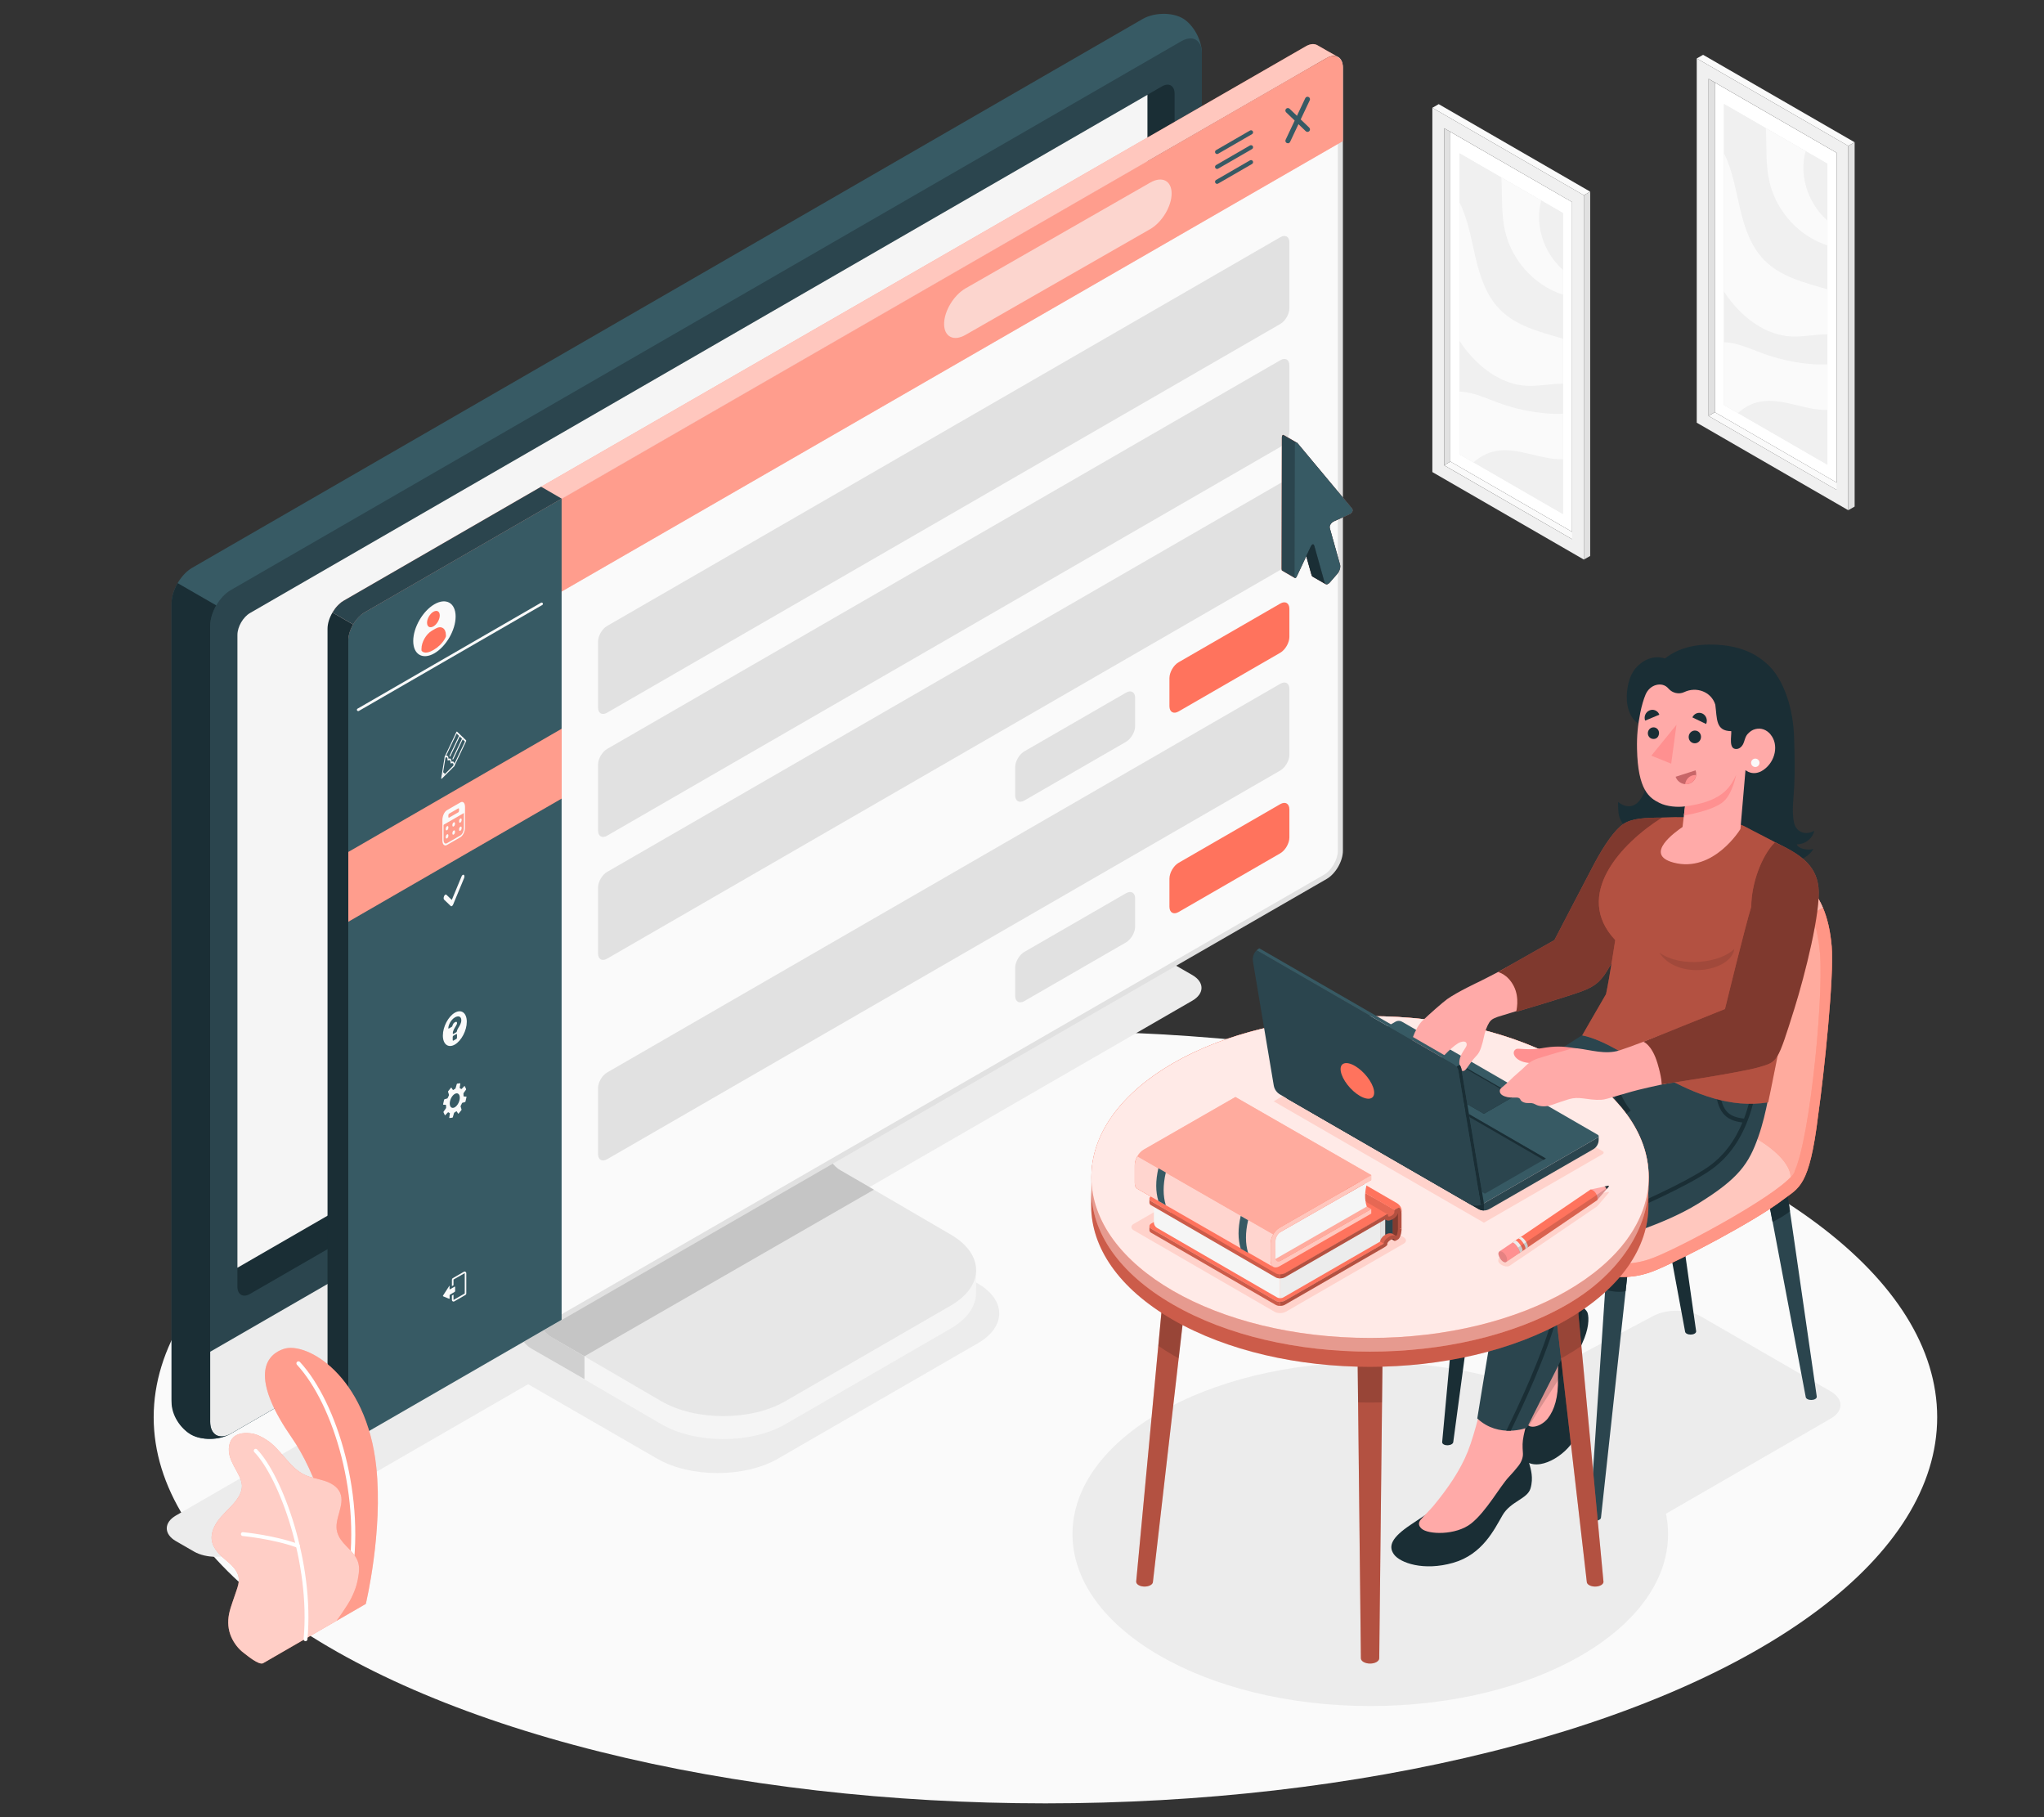 <?xml version="1.0" encoding="UTF-8"?>
<svg id="Layer_2" data-name="Layer 2" xmlns="http://www.w3.org/2000/svg" viewBox="0 0 540 480">
  <rect x="0" y="0" width="540" height="480" fill="#333333" stroke="none"/>
  <defs>
    <style>
      .cls-1, .cls-2, .cls-3, .cls-4, .cls-5, .cls-6, .cls-7, .cls-8, .cls-9, .cls-10, .cls-11, .cls-12, .cls-13, .cls-14, .cls-15, .cls-16, .cls-17, .cls-18, .cls-19, .cls-20, .cls-21, .cls-22, .cls-23, .cls-24, .cls-25, .cls-26, .cls-27, .cls-28, .cls-29 {
        stroke-width: 0px;
      }

      .cls-1, .cls-2, .cls-11, .cls-20, .cls-21, .cls-24, .cls-25 {
        fill: #fff;
      }

      .cls-1, .cls-4 {
        opacity: .4;
      }

      .cls-2 {
        opacity: .85;
      }

      .cls-3, .cls-28 {
        fill: #ff735d;
      }

      .cls-30, .cls-21 {
        opacity: .6;
      }

      .cls-5 {
        fill: #375a64;
      }

      .cls-6 {
        fill: #e1e1e1;
      }

      .cls-7 {
        fill: #ececec;
      }

      .cls-9 {
        fill: #2b454e;
      }

      .cls-10, .cls-31 {
        opacity: .3;
      }

      .cls-11, .cls-26 {
        opacity: .5;
      }

      .cls-32 {
        opacity: .65;
      }

      .cls-12 {
        fill: #c76668;
      }

      .cls-13 {
        fill: #f5f5f5;
      }

      .cls-14 {
        fill: #f0f0f0;
      }

      .cls-15 {
        fill: none;
      }

      .cls-16, .cls-28 {
        opacity: .2;
      }

      .cls-17 {
        fill: #1a2e35;
      }

      .cls-18 {
        fill: #e7e7e7;
      }

      .cls-33, .cls-27 {
        opacity: .15;
      }

      .cls-19 {
        fill: #ff9090;
      }

      .cls-22 {
        fill: #fafafa;
      }

      .cls-23 {
        fill: #ffaaa8;
      }

      .cls-24 {
        opacity: .25;
      }

      .cls-25 {
        opacity: .7;
      }

      .cls-29 {
        opacity: .1;
      }
    </style>
  </defs>
  <g id="Layer_2-2" data-name="Layer 2">
    <g>
      <g>
        <ellipse id="Floor" class="cls-22" cx="276.19" cy="374.35" rx="235.59" ry="102"/>
        <path id="Shadow" class="cls-7" d="m314.99,257.55l-4.77-2.75c-3.24-1.87-8.48-1.87-11.72,0L46.47,400.32c-3.22,1.86-3.22,4.9,0,6.76l4.77,2.75c3.22,1.86,8.49,1.86,11.72,0l76.57-44.2,34.07,19.67c8.78,5.07,23.15,5.07,31.93,0l52.83-30.5c7.5-4.33,7.5-11.41,0-15.74l-36.4-21.02,93.05-53.72c3.22-1.86,3.22-4.9,0-6.76Z"/>
        <ellipse id="Shadow-2" data-name="Shadow" class="cls-7" cx="362.01" cy="405.22" rx="78.67" ry="45.42"/>
        <path id="Shadow-3" data-name="Shadow" class="cls-7" d="m429.04,406.24l54.62-31.53c3.43-1.98,3.43-5.19,0-7.18l-34.21-19.75c-3.43-1.98-9.05-2.09-12.56-.23l-57.28,30.31c-3.5,1.85-3.56,4.96-.13,6.95l37.13,21.43c3.43,1.98,9,1.98,12.43,0Z"/>
        <g id="Picture">
          <g id="Frame">
            <polygon class="cls-22" points="486.83 128.4 485.18 129.39 451.38 109.87 453.02 108.88 486.83 128.4"/>
            <polygon class="cls-20" points="453.02 108.88 485.18 127.45 485.18 40.34 453.02 21.78 453.02 108.88"/>
            <path class="cls-14" d="m448.27,111.66l40.02,23.11V38.54s-40.03-23.11-40.03-23.11v96.23Zm3.11-90.84l33.81,19.52v89.05s-33.81-19.52-33.81-19.52V20.82Z"/>
            <polygon class="cls-6" points="451.38 109.87 453.02 108.88 453.02 21.78 451.38 20.82 451.38 109.87"/>
            <polygon class="cls-22" points="448.27 15.43 449.94 14.48 489.97 37.58 488.29 38.54 448.27 15.43"/>
            <polygon class="cls-6" points="489.97 37.58 488.29 38.54 488.29 134.77 489.97 133.81 489.97 37.58"/>
          </g>
          <g id="Land">
            <polygon class="cls-14" points="455.44 106.96 482.77 122.74 482.77 43.24 455.44 27.46 455.44 106.96"/>
          </g>
          <g id="Land-2" data-name="Land">
            <polygon class="cls-14" points="455.44 106.96 482.77 122.74 482.77 43.24 455.44 27.46 455.44 106.96"/>
          </g>
          <path class="cls-22" d="m482.77,96.23c-1.3.1-2.61.06-3.91-.03-4.54-.34-9.04-1.32-13.31-2.9-3.31-1.22-6.61-2.8-10.11-2.9v16.56l3.7,2.14c1.47-1.31,3.17-2.32,5.07-2.82,5.27-1.39,10.67,1.26,16.08,1.88.82.09,1.65.12,2.48.12v-12.05Z"/>
          <path class="cls-22" d="m482.77,76.43c-6.12-1.81-12.39-3.31-16.75-7.8-3.52-3.62-5.17-8.63-6.33-13.54-1.16-4.91-1.95-9.98-4.18-14.51-.02-.05-.05-.09-.07-.13v36.56c.34.51.68,1.02,1.05,1.52,4.02,5.44,9.93,9.99,16.69,10.34,3.17.17,6.45-.58,9.6-.57v-11.87Z"/>
          <path class="cls-22" d="m482.77,58.25c-4.69-4.14-7.2-10.77-6.06-16.96.08-.46.19-.91.31-1.36l-10.52-6.07c.04.69.07,1.38.09,2.07.11,4.02-.03,8.08.86,12,1.49,6.57,6,12.39,11.98,15.48,1.07.55,2.18,1.01,3.33,1.39v-6.55Z"/>
        </g>
        <g id="Picture-2" data-name="Picture">
          <g id="Frame-2" data-name="Frame">
            <polygon class="cls-22" points="416.98 141.44 415.33 142.42 381.53 122.9 383.17 121.92 416.98 141.44"/>
            <polygon class="cls-20" points="383.17 121.92 415.33 140.48 415.33 53.37 383.17 34.82 383.17 121.92"/>
            <path class="cls-14" d="m378.42,124.7l40.02,23.11V51.58s-40.03-23.11-40.03-23.11v96.23Zm3.11-90.84l33.81,19.52v89.05s-33.81-19.52-33.81-19.52V33.85Z"/>
            <polygon class="cls-6" points="381.53 122.9 383.17 121.92 383.17 34.82 381.53 33.85 381.53 122.9"/>
            <polygon class="cls-22" points="378.42 28.47 380.09 27.51 420.11 50.62 418.44 51.58 378.42 28.47"/>
            <polygon class="cls-6" points="420.11 50.62 418.44 51.58 418.44 147.8 420.11 146.85 420.11 50.62"/>
          </g>
          <g id="Land-3" data-name="Land">
            <polygon class="cls-14" points="385.58 119.99 412.92 135.78 412.92 56.28 385.58 40.5 385.58 119.99"/>
          </g>
          <g id="Land-4" data-name="Land">
            <polygon class="cls-14" points="385.58 119.99 412.92 135.78 412.92 56.28 385.58 40.5 385.58 119.99"/>
          </g>
          <path class="cls-22" d="m412.92,109.27c-1.3.1-2.61.06-3.91-.03-4.54-.34-9.04-1.32-13.31-2.9-3.31-1.22-6.61-2.8-10.11-2.9v16.56l3.7,2.14c1.47-1.31,3.17-2.32,5.07-2.82,5.27-1.39,10.67,1.26,16.08,1.88.82.09,1.65.12,2.48.12v-12.05Z"/>
          <path class="cls-22" d="m412.92,89.47c-6.12-1.81-12.39-3.31-16.75-7.8-3.52-3.62-5.17-8.63-6.33-13.54-1.16-4.91-1.95-9.98-4.18-14.51-.02-.05-.05-.09-.07-.13v36.56c.34.51.68,1.02,1.05,1.52,4.02,5.44,9.93,9.99,16.69,10.34,3.17.16,6.45-.58,9.6-.57v-11.87Z"/>
          <path class="cls-22" d="m412.92,71.28c-4.69-4.14-7.2-10.77-6.06-16.96.08-.46.19-.91.31-1.36l-10.52-6.07c.04.69.07,1.38.09,2.07.11,4.02-.03,8.08.86,12,1.49,6.57,6,12.39,11.98,15.48,1.07.55,2.18,1.01,3.33,1.39v-6.55Z"/>
        </g>
        <g id="Monitor">
          <g>
            <path class="cls-13" d="m207.4,376.24l43.7-25.27c4.5-2.6,6.76-6.01,6.76-9.42,0-3.41.02-6.08.02-6.08l-41.12-23.34c-2.4-1.39-4.35-4.76-4.35-7.53v-53.87l-76.32,44.1v53.87c0,2.77,1.94,6.15,4.35,7.53l34.35,20c9.01,5.2,23.61,5.2,32.62,0Z"/>
            <path class="cls-27" d="m154.41,358.25v6.05l-13.99-8.06c-2.39-1.38-4.34-4.75-4.34-7.53v-53.87l14.54-8.39c.3,3.69.63,7.51.93,11.23l-10.2,5.9v42.09c0,2.79,1.93,6.15,4.35,7.53l8.71,5.05Z"/>
            <path class="cls-18" d="m141.35,345.68c0,2.77,1.95,6.15,4.35,7.53l29.08,16.95c9.01,5.2,23.62,5.2,32.62,0l43.72-25.26c9.01-5.2,9.01-13.63,0-18.83l-29.1-16.97c-2.4-1.39-4.35-4.76-4.35-7.53v-42.09s-76.32,44.1-76.32,44.1v42.1Z"/>
            <path class="cls-27" d="m230.88,314.23h0s-8.86-5.12-8.86-5.12c-2.4-1.39-4.35-4.76-4.35-7.53v-42.09l-76.32,44.1v42.1c0,2.77,1.95,6.15,4.35,7.53l8.71,5.03,76.48-44.01Z"/>
          </g>
          <path class="cls-5" d="m50.43,378.9c2.82,1.63,7.54,1.54,10.54-.19,37.52-21.66,213.59-123.31,251.11-144.97,3-1.73,5.44-5.95,5.44-9.42V14.04c0-3.47-2.28-7.6-5.1-9.22s-7.53-1.54-10.54.19L50.77,149.98c-3,1.73-5.44,5.95-5.44,9.42v210.27c0,3.47,2.28,7.6,5.1,9.22Z"/>
          <path class="cls-9" d="m60.97,378.69l251.11-144.97c3-1.73,5.44-5.95,5.44-9.42V14.03c0-3.47-2.43-4.87-5.44-3.14L60.97,155.87c-3,1.73-5.44,5.95-5.44,9.42v210.27c0,3.47,2.43,4.87,5.43,3.14Z"/>
          <path class="cls-7" d="m55.53,357.06v18.5c0,3.47,2.43,4.87,5.44,3.14l251.11-144.97c3-1.73,5.44-5.95,5.44-9.42v-18.5L55.53,357.06Z"/>
          <path class="cls-17" d="m62.72,339.85v-172.14c0-2.13,1.5-4.73,3.35-5.79L306.97,22.82c1.85-1.07,3.34-.2,3.34,1.93v172.15c.01,2.13-1.49,4.72-3.33,5.79l-240.92,139.09c-1.85,1.07-3.34.2-3.34-1.93Z"/>
          <path class="cls-13" d="m299.8,197.99c1.85-1.07,3.34-3.66,3.34-5.79V25.04S66.06,161.92,66.06,161.92c-1.85,1.07-3.34,3.66-3.34,5.79v167.16s237.08-136.87,237.08-136.87Z"/>
          <path class="cls-17" d="m46.93,154.03l10.2,5.88c-.98,1.71-1.58,3.64-1.61,5.37v210.28c0,3.16,2.15,4.93,5.44,3.15-3.29,1.91-7.98,1.68-10.54.19-2.81-1.63-5.1-5.08-5.1-8.57v-210.93c0-1.73.63-3.67,1.61-5.37Z"/>
          <path class="cls-3" d="m181.76,294.51l12.3-7.06c1.1-.64,1.99-.18,1.99,1.01,0,1.19-.89,2.67-1.99,3.31l-12.3,7.06c-1.1.64-1.99.18-1.99-1.01s.89-2.67,1.99-3.31Z"/>
        </g>
        <g id="Window">
          <g id="Window-2" data-name="Window">
            <g>
              <path class="cls-22" d="m94.92,378.44c-.14,0-.26-.02-.43-.05-.08-.02-.16-.04-.22-.07-.07-.03-.12-.07-.17-.1l-.22-.14c-.75-.41-1.21-1.16-1.21-2.01v-1.04s0-205.81,0-205.81c0-2.55,1.75-5.58,3.98-6.88L340.17,22.04c8.16-4.7,11.72-6.53,12.7-6.53.09,0,.14.02.22.05.09.04.16.08.22.12l.06.05c.06.05.1.09.15.15l.06.08.08.06.06.1.03.08.03.03c.08.12.13.24.17.37.03.08.05.13.06.18l-.03.05.09.27c.02.06.03.14.04.25.01.14.03.31.03.47v206.92c0,2.53-1.78,5.61-3.97,6.88l-249.93,144.07-4.03,2.33h-.03s-.09.07-.09.07l-.07.04c-.37.21-.73.32-1.04.32h-.04Z"/>
              <path class="cls-6" d="m352.83,16.16s0,0,0,0c.02.01.04.02.06.03l.02.02.08.06.11.15h.01s0,.03,0,.03l.1.14s.04.07.06.11l-.03.05.13.4v.02s.02.03.02.03l.03.08s0,.08.01.11c.01.13.02.28.02.42v206.92c0,2.28-1.67,5.17-3.65,6.31l-249.93,144.07-3.97,2.29h-.01s-.13.08-.13.08l-.1.06c-.38.21-.63.24-.72.24h-.06c-.06,0-.15-.01-.27-.04-.04,0-.06-.02-.06-.02-.04-.02-.08-.04-.12-.07l-.16-.11-.05-.03-.05-.03c-.54-.29-.86-.83-.86-1.43v-1.04s0-.01,0-.01v-205.8c0-2.3,1.64-5.14,3.65-6.31L340.49,22.6c3.03-1.75,11.03-6.35,12.34-6.44m.04-1.31c-.98,0-3.38,1.06-13.03,6.62L96.33,161.77c-2.34,1.37-4.3,4.59-4.3,7.45v205.87s0,.02,0,.04v.94c0,1.17.65,2.1,1.55,2.58.06.04.12.08.18.12.07.04.14.08.23.13.11.06.24.1.37.13.18.04.37.07.55.07.02,0,.04,0,.06,0,.42,0,.89-.14,1.37-.41l.11-.07s0,0,0,0l4.1-2.37,249.93-144.07c2.37-1.37,4.3-4.7,4.3-7.45V17.81c0-.18-.01-.37-.03-.54-.01-.14-.03-.27-.07-.39.01-.03,0-.06-.01-.08-.01-.14-.06-.27-.1-.38-.06-.2-.14-.38-.25-.55-.03-.08-.08-.16-.14-.23-.04-.06-.07-.11-.13-.16-.08-.11-.17-.2-.28-.28,0,0-.01-.01-.03-.03-.11-.08-.24-.16-.37-.21-.14-.07-.29-.12-.5-.12h0Z"/>
            </g>
            <g>
              <path class="cls-3" d="m353.36,14.96c-.77-.37-1.78-.26-2.89.37l-202,116.35-52.14,30.09c-.29.17-.59.37-.86.6-.42.34-.81.73-1.18,1.18-.37.43-.69.92-.98,1.41l-5.46-3.17c.38-.64.82-1.26,1.32-1.78l.39-.39c.41-.38.82-.69,1.27-.96l52.19-30.13L344.98,12.23c1.23-.72,2.33-.73,3.12-.25.79.46,4.35,2.5,5.26,2.98Z"/>
              <g class="cls-30">
                <path class="cls-20" d="m353.36,14.96c-.77-.37-1.78-.26-2.89.37l-202,116.35-52.14,30.09c-.29.17-.59.37-.86.6-.42.34-.81.73-1.18,1.18-.37.43-.69.92-.98,1.41l-5.46-3.17c.38-.64.82-1.26,1.32-1.78l.39-.39c.41-.38.82-.69,1.27-.96l52.19-30.13L344.98,12.23c1.23-.72,2.33-.73,3.12-.25.79.46,4.35,2.5,5.26,2.98Z"/>
              </g>
              <path class="cls-3" d="m354.77,17.79c-.02-2.71-2.13-3.68-4.3-2.45L96.33,161.77c-2.26,1.37-4.3,4.59-4.3,7.44v19.53S354.77,37.27,354.77,37.27v-19.49Z"/>
              <g class="cls-31">
                <path class="cls-20" d="m354.77,17.79c-.02-2.71-2.13-3.68-4.3-2.45L96.33,161.77c-2.26,1.37-4.3,4.59-4.3,7.44v19.53S354.77,37.27,354.77,37.27v-19.49Z"/>
              </g>
              <path class="cls-5" d="m92.02,169.21v205.87s0,.02,0,.04v.94c0,1.17.65,2.1,1.55,2.58.06.04.12.08.18.12.07.04.14.08.23.13.11.06.24.1.37.13.18.04.37.07.55.07.44.01.93-.13,1.42-.41l.11-.07s0,0,0,0l4.1-2.37,47.84-27.62v-216.9h0s-52.06,30.04-52.06,30.04c-2.37,1.37-4.3,4.71-4.3,7.45Z"/>
            </g>
            <path class="cls-17" d="m93.53,378.62s-.01-.01-.03-.03c-.04-.03-.1-.06-.14-.1-.79-.49-1.34-1.37-1.34-2.44v-187.32s0,0,0,0v-19.52c0-1.37.48-2.91,1.28-4.25l-5.46-3.17c-.81,1.36-1.31,2.91-1.31,4.31v205.86c0,.21,0,.42.04.63.2,1.39,1.02,2.63,2.24,3.33l4.53,2.62.22.13-.04-.04Z"/>
            <path class="cls-9" d="m148.39,131.72l-52.06,30.04c-.32.2-.6.37-.87.61-.42.34-.81.75-1.18,1.18-.37.43-.69.92-.98,1.41l-5.46-3.17c.38-.64.82-1.26,1.32-1.78l.39-.39c.41-.39.82-.71,1.27-.96l52.14-30.09,5.43,3.15Z"/>
          </g>
          <g>
            <path class="cls-5" d="m321.55,40.69c-.19,0-.38-.1-.48-.28-.15-.26-.06-.6.2-.75l8.96-5.18c.27-.15.6-.06.75.2.15.26.06.6-.2.75l-8.96,5.18c-.09.05-.18.07-.28.07Z"/>
            <path class="cls-5" d="m321.55,44.63c-.19,0-.38-.1-.48-.28-.15-.26-.06-.6.2-.75l8.96-5.18c.27-.15.6-.06.75.2.15.26.06.6-.2.75l-8.96,5.18c-.09.05-.18.07-.28.07Z"/>
            <path class="cls-5" d="m321.55,48.57c-.19,0-.38-.1-.48-.28-.15-.26-.06-.6.2-.75l8.96-5.18c.27-.15.6-.06.75.2.15.26.06.6-.2.75l-8.96,5.18c-.09.05-.18.07-.28.07Z"/>
          </g>
          <g>
            <path class="cls-5" d="m345.42,34.84c-.16,0-.33-.06-.45-.18l-5.19-4.99c-.26-.25-.27-.67-.02-.93.25-.26.67-.27.93-.02l5.19,4.99c.26.25.27.67.02.93-.13.13-.3.2-.47.2Z"/>
            <path class="cls-5" d="m340.24,37.84c-.09,0-.19-.02-.28-.06-.33-.15-.47-.54-.31-.87l5.19-10.98c.15-.33.54-.47.87-.31.33.15.47.54.31.87l-5.19,10.98c-.11.24-.35.38-.59.38Z"/>
          </g>
          <g class="cls-30">
            <path class="cls-22" d="m309.53,51.11c0,3.39-2.54,7.61-5.67,9.41l-48.77,27.93c-3.13,1.81-5.67.52-5.67-2.87s2.54-7.61,5.67-9.41l48.77-27.93c3.13-1.81,5.67-.52,5.67,2.87Z"/>
          </g>
          <path class="cls-22" d="m114.77,159.61c3.1-1.79,5.6-.34,5.6,3.24s-2.51,7.92-5.6,9.71-5.6.34-5.6-3.24c0-3.57,2.51-7.92,5.6-9.71Z"/>
          <g>
            <path class="cls-3" d="m114.5,161.59c.93-.53,1.68-.1,1.68.97s-.75,2.37-1.68,2.9c-.93.53-1.68.1-1.68-.97s.75-2.37,1.68-2.9Z"/>
            <path class="cls-3" d="m117.8,167.71c0-1.76-1.23-2.54-2.75-1.66l-.95.55c-1.52.88-2.75,3.01-2.75,4.77v.47s.65,1.34,3.23-.19c2.58-1.53,3.23-3.54,3.23-3.54v-.41Z"/>
          </g>
          <g>
            <g>
              <path class="cls-22" d="m119.97,202.43s-.03.01-.05.01c-.05,0-.08-.05-.08-.14-.01-.67-.23-.87-.67-.64-.07.04-.13-.02-.13-.13,0-.35-.05-.58-.16-.68-.1-.1-.27-.09-.5.04,0,0,0,0,0,0-.04.02-.07.02-.09,0-.03-.02-.04-.07-.04-.12,0-.35-.05-.58-.16-.68-.11-.1-.28-.08-.5.05,0,0,0,0,0,0-.05.03-.1,0-.12-.06-.02-.06,0-.16.03-.24l3.06-6.47c.05-.11.14-.16.19-.11l2.38,2.29s.04.07.04.12-.01.11-.04.17l-3.07,6.47c-.03.05-.06.09-.09.11Zm-.67-1.23c.41-.16.67.02.76.54l2.78-5.87-2.2-2.11-2.77,5.85c.16-.04.3,0,.4.09.13.13.21.38.23.73.24-.11.43-.1.56.03.14.13.21.38.23.74Z"/>
              <path class="cls-22" d="m116.69,205.7s-.07.02-.09,0c-.03-.03-.05-.1-.03-.18l.9-5.57c.02-.12.09-.23.16-.24.07-.01.11.08.09.2l-.83,5.19,3.05-3.05c.07-.07.14-.05.16.05.02.1-.02.23-.09.31l-3.28,3.27s-.02.02-.03.03Z"/>
              <polygon class="cls-22" points="116.69 205.5 117.59 204.46 117.03 203.93 116.69 205.5"/>
              <path class="cls-22" d="m119.67,200.62s-.07.02-.09,0c-.05-.05-.05-.18,0-.29l2.57-5.42c.05-.11.14-.16.19-.11.05.05.05.18,0,.29l-2.57,5.42c-.03.05-.06.09-.09.11Z"/>
              <path class="cls-22" d="m118.88,199.86s-.07.02-.09,0c-.05-.05-.05-.18,0-.29l2.57-5.42c.05-.11.14-.16.19-.11.05.05.05.18,0,.29l-2.57,5.42c-.03.05-.06.09-.09.11Z"/>
            </g>
            <polygon class="cls-3" points="92.02 243.47 148.39 210.93 148.39 192.5 92.02 225.05 92.02 243.47"/>
            <g class="cls-31">
              <polygon class="cls-20" points="92.02 243.47 148.39 210.93 148.39 192.5 92.02 225.05 92.02 243.47"/>
            </g>
            <g>
              <path class="cls-22" d="m121.64,221.14l-3.55,2.05c-.67.39-1.21-.14-1.21-1.17v-5.46c0-1.03.54-2.18,1.21-2.56l3.55-2.05c.67-.39,1.21.14,1.21,1.16v5.46c0,1.03-.54,2.18-1.21,2.56Zm-3.55-6.68c-.5.29-.91,1.16-.91,1.93v5.46c0,.78.41,1.17.91.88l3.55-2.05c.5-.29.91-1.16.91-1.93v-5.46c0-.77-.41-1.17-.91-.88l-3.55,2.05Z"/>
              <path class="cls-22" d="m121.64,212.18l-3.55,2.05c-.59.34-1.06,1.35-1.06,2.25v1.47l5.67-3.27v-1.47c0-.9-.48-1.36-1.06-1.02Zm-.37,1.97c0,.17-.09.37-.2.43l-2.41,1.39c-.11.07-.21-.02-.21-.2v-.42c0-.17.09-.37.21-.43l2.41-1.39c.11-.06.2.03.2.2v.42Z"/>
              <path class="cls-22" d="m118.11,219.3h0c-.19.11-.34,0-.34-.26v-.14c0-.25.15-.55.34-.66h0c.19-.11.34,0,.34.26v.14c0,.25-.15.55-.34.66Z"/>
              <path class="cls-22" d="m119.86,218.29h0c-.19.11-.34,0-.34-.26v-.14c0-.25.15-.55.34-.66h0c.19-.11.34,0,.34.26v.14c0,.25-.15.55-.34.66Z"/>
              <path class="cls-22" d="m121.62,217.28h0c-.19.11-.34,0-.34-.26v-.14c0-.25.15-.55.34-.66h0c.19-.11.34,0,.34.26v.14c0,.25-.15.55-.34.66Z"/>
              <path class="cls-22" d="m118.11,221.45h0c-.19.11-.34,0-.34-.26v-.14c0-.25.15-.55.34-.66h0c.19-.11.34,0,.34.26v.14c0,.25-.15.55-.34.66Z"/>
              <path class="cls-22" d="m119.86,220.44h0c-.19.11-.34,0-.34-.26v-.14c0-.25.15-.55.34-.66h0c.19-.11.34,0,.34.26v.14c0,.25-.15.55-.34.66Z"/>
              <path class="cls-22" d="m121.62,219.43h0c-.19.11-.34,0-.34-.26v-.14c0-.25.15-.55.34-.66h0c.19-.11.34,0,.34.26v.14c0,.25-.15.55-.34.66Z"/>
            </g>
            <path class="cls-22" d="m119.38,239.34c-.11.07-.22.06-.3-.02l-1.75-1.68c-.17-.16-.17-.58,0-.94.17-.36.44-.51.61-.35l1.42,1.36,2.57-6.19c.15-.37.42-.56.61-.43.18.13.21.53.05.9l-2.87,6.92c-.08.19-.19.34-.31.42,0,0-.01,0-.02.01Z"/>
            <path class="cls-22" d="m120.16,267.5c-1.74,1.01-3.16,3.71-3.16,6.03s1.41,3.39,3.16,2.39c1.74-1.01,3.16-3.71,3.16-6.03s-1.41-3.39-3.16-2.39Zm.57,6.61c0,.06-.02.12-.05.19s-.07.11-.12.13l-.79.45s-.08.03-.12,0c-.03-.02-.05-.07-.05-.13v-.84c0-.06.02-.12.05-.19.03-.06.07-.11.12-.13l.79-.45s.08-.03.12,0c.03.03.05.07.05.13v.84Zm1.07-4.06c-.05.18-.11.35-.19.52-.08.17-.16.32-.25.48-.09.15-.18.3-.27.44-.08.14-.16.29-.23.43-.07.14-.12.28-.14.42-.01.07-.03.13-.06.19-.03.06-.06.1-.11.13l-.76.44s-.09.03-.12,0c-.03-.03-.05-.07-.05-.13,0-.18.03-.36.08-.54.06-.18.13-.35.21-.52.08-.17.17-.33.27-.49.1-.16.19-.3.27-.44.08-.14.15-.27.21-.4.06-.13.08-.25.08-.36,0-.16-.05-.26-.14-.3-.09-.04-.23,0-.42.11-.19.11-.32.22-.4.35-.08.12-.14.24-.18.35-.04.11-.07.21-.1.3-.03.09-.08.16-.16.21l-.76.44s-.07.02-.1,0c-.03-.02-.04-.05-.04-.11,0-.2.05-.42.13-.68.08-.26.19-.52.34-.79.15-.26.33-.52.54-.76.21-.24.46-.44.73-.6.23-.13.45-.22.66-.25.21-.03.38-.02.54.05.15.07.27.18.36.34.09.16.13.36.13.61,0,.2-.02.39-.07.57Z"/>
            <g id="Gear">
              <path class="cls-22" d="m123.19,289.66l-.65-.03s-.08-.07-.08-.14c0-.19,0-.37-.02-.54,0-.08,0-.18.04-.22l.64-.91s.04-.14,0-.2l-.32-.69c-.03-.06-.08-.08-.12-.05l-.72.76s-.1.04-.14,0c-.1-.08-.2-.14-.31-.19-.05-.02-.07-.09-.06-.16l.16-1.03c.01-.07-.02-.13-.06-.12l-.76.09s-.1.06-.12.13l-.31,1.07c-.02.07-.07.14-.11.16-.16.08-.32.19-.48.32-.04.03-.1.01-.14-.04l-.35-.54c-.04-.05-.09-.06-.13-.02l-.75.92s-.05.14-.02.21l.22.7c.02.07.02.17-.01.22-.12.21-.23.44-.32.67-.02.06-.08.12-.12.13l-.72.2s-.09.08-.11.15l-.26,1.16c-.02.07,0,.13.05.13l.65.03s.08.07.08.14c0,.19,0,.37.02.54,0,.08,0,.18-.04.22l-.64.91s-.04.14,0,.2l.32.69c.03.06.08.08.12.05l.72-.76s.1-.04.14,0c.1.08.2.14.31.19.05.02.07.09.06.16l-.16,1.03c-.01.07.02.13.06.12l.76-.09s.1-.06.12-.13l.31-1.07c.02-.07.07-.14.11-.16.16-.08.32-.19.48-.32.04-.03.1-.01.14.04l.35.54c.04.05.09.06.13.02l.75-.92s.05-.14.02-.21l-.22-.7c-.02-.07-.02-.17.01-.22.12-.21.23-.43.32-.67.02-.06.08-.12.12-.13l.72-.2s.09-.08.11-.15l.26-1.16c.02-.07,0-.13-.05-.13Zm-1.79.91c-.24,1.06-.99,1.99-1.69,2.07-.69.08-1.06-.71-.82-1.77.24-1.06.99-1.99,1.69-2.07.69-.08,1.06.71.82,1.77Z"/>
            </g>
            <g>
              <path class="cls-22" d="m122.98,335.93c-.13-.08-.29-.08-.43,0l-2.95,1.7c-.13.08-.21.22-.21.37v1.73l.42-.24v-1.49s0,0,0-.01l2.97-1.7v5.38s-2.97,1.7-2.97,1.7v-1.39l-.42.24v1.16c0,.15.08.3.21.37.07.04.14.06.21.06.08,0,.15-.02.22-.06l2.95-1.7c.13-.08.21-.22.21-.37v-5.37c0-.15-.08-.29-.21-.37Z"/>
              <path class="cls-22" d="m120.1,339.86l-1.2.7c-.07.04-.13,0-.13-.07v-.8c0-.08-.04-.09-.08-.02l-1.66,2.57c-.04.07-.02.15.06.18l1.55.64c.08.03.14,0,.14-.09v-.8c0-.08.06-.18.13-.22l1.2-.7c.07-.04.13-.14.13-.22v-1.09c0-.08-.06-.12-.13-.07Z"/>
            </g>
          </g>
          <path class="cls-22" d="m94.63,187.83c-.12,0-.23-.06-.3-.17-.09-.16-.04-.38.13-.47l48.46-27.98c.16-.09.38-.04.47.13.09.16.04.38-.13.47l-48.46,27.98c-.05.03-.11.05-.17.05Z"/>
          <path class="cls-6" d="m160.38,165.35l177.88-102.7c1.32-.76,2.38-.14,2.38,1.38v17.4c0,1.52-1.07,3.37-2.38,4.13l-177.88,102.7c-1.32.76-2.38.14-2.38-1.38v-17.4c0-1.52,1.07-3.37,2.38-4.13Z"/>
          <path class="cls-6" d="m160.38,197.84l177.88-102.7c1.32-.76,2.38-.14,2.38,1.38v17.4c0,1.52-1.07,3.37-2.38,4.13l-177.88,102.7c-1.32.76-2.38.14-2.38-1.38v-17.4c0-1.52,1.07-3.37,2.38-4.13Z"/>
          <path class="cls-3" d="m338.23,159.43l-26.87,15.51c-1.33.77-2.41,2.64-2.41,4.18v7.42c0,1.54,1.08,2.16,2.41,1.39l26.87-15.51c1.33-.77,2.41-2.64,2.41-4.18v-7.42c0-1.54-1.08-2.16-2.41-1.39Z"/>
          <path class="cls-6" d="m297.48,182.96l-26.87,15.51c-1.33.77-2.41,2.64-2.41,4.18v7.42c0,1.54,1.08,2.16,2.41,1.39l26.87-15.51c1.33-.77,2.41-2.64,2.41-4.18v-7.42c0-1.54-1.08-2.16-2.41-1.39Z"/>
          <path class="cls-6" d="m160.38,230.32l177.88-102.7c1.32-.76,2.38-.14,2.38,1.38v17.4c0,1.52-1.07,3.37-2.38,4.13l-177.88,102.7c-1.32.76-2.38.14-2.38-1.38v-17.4c0-1.52,1.07-3.37,2.38-4.13Z"/>
          <path class="cls-3" d="m338.23,212.41l-26.87,15.51c-1.33.77-2.41,2.64-2.41,4.18v7.42c0,1.54,1.08,2.16,2.41,1.39l26.87-15.51c1.33-.77,2.41-2.64,2.41-4.18v-7.42c0-1.54-1.08-2.16-2.41-1.39Z"/>
          <path class="cls-6" d="m297.48,235.94l-26.87,15.51c-1.33.77-2.41,2.64-2.41,4.18v7.42c0,1.54,1.08,2.16,2.41,1.39l26.87-15.51c1.33-.77,2.41-2.64,2.41-4.18v-7.42c0-1.54-1.08-2.16-2.41-1.39Z"/>
          <path class="cls-6" d="m160.38,283.3l177.88-102.7c1.32-.76,2.38-.14,2.38,1.38v17.4c0,1.52-1.07,3.37-2.38,4.13l-177.88,102.7c-1.32.76-2.38.14-2.38-1.38v-17.4c0-1.52,1.07-3.37,2.38-4.13Z"/>
        </g>
        <g id="Arrow">
          <path class="cls-3" d="m357.17,134.29l-14.32-17.15c-.09-.11-.18-.19-.26-.23-.29-.17-3.35-1.94-3.43-1.98-.29-.17-.5.06-.51.62l-.08,34.66c0,.29.05.46.13.51.11.07,3.36,1.94,3.44,1.99.11.06.3-.12.5-.56l2.46-5.25,1.4,5c.06.2.15.33.27.41.28.17,3.32,1.92,3.45,1.99.28.16.7.01,1.1-.45l1.98-2.28c.58-.67.9-1.73.72-2.38l-2.71-9.66c-.18-.65.33-1.47,1.13-1.84l4.01-1.81c.81-.37,1.12-1.07.7-1.57Z"/>
          <path class="cls-9" d="m357.17,134.29l-14.32-17.15c-.09-.11-.18-.19-.26-.23-.29-.17-3.35-1.94-3.43-1.98-.29-.17-.5.06-.51.62l-.08,34.66c0,.29.05.46.13.51.11.07,3.36,1.94,3.44,1.99.11.06.3-.12.5-.56l2.46-5.25,1.4,5c.06.2.15.33.27.41.28.17,3.32,1.92,3.45,1.99.28.16.7.01,1.1-.45l1.98-2.28c.58-.67.9-1.73.72-2.38l-2.71-9.66c-.18-.65.33-1.47,1.13-1.84l4.01-1.81c.81-.37,1.12-1.07.7-1.57Z"/>
          <path class="cls-5" d="m342.01,152.19l.08-34.66c0-.72.34-.89.76-.39l14.32,17.15c.42.5.1,1.2-.7,1.57l-4.01,1.81c-.81.37-1.32,1.19-1.13,1.84l2.71,9.66c.18.65-.14,1.72-.72,2.38l-1.98,2.28c-.58.67-1.2.68-1.38.03l-2.71-9.66c-.18-.65-.61-.57-.96.17l-3.63,7.76c-.35.74-.63.77-.63.05Z"/>
          <path class="cls-17" d="m350.16,154.25c-.44-.25-3.12-1.79-3.39-1.95-.12-.07-.22-.21-.27-.41l-1.4-5,1.17-2.5c.35-.74.78-.82.96-.18l2.7,9.66c.05.18.12.3.23.38Z"/>
        </g>
        <g id="Plants">
          <g>
            <path class="cls-3" d="m88.93,428.13l7.71-4.46s4.59-19.07,2.76-36.22c-2.57-24.12-18.45-33.2-24.49-31.12-6.04,2.08-7.79,9.1,2.2,23.47,5.89,8.48,13.13,26.13,11.81,48.33Z"/>
            <g class="cls-31">
              <path class="cls-20" d="m88.93,428.13l7.71-4.46s4.59-19.07,2.76-36.22c-2.57-24.12-18.45-33.2-24.49-31.12-6.04,2.08-7.79,9.1,2.2,23.47,5.89,8.48,13.13,26.13,11.81,48.33Z"/>
            </g>
            <path class="cls-20" d="m92.12,418.76s-.05,0-.07,0c-.29-.06-.48-.33-.43-.62,4.23-22.25-3.55-47.25-13.17-57.65-.2-.22-.19-.56.03-.76.22-.2.56-.19.76.03,9.8,10.59,17.72,36,13.43,58.58-.05.27-.29.45-.55.43Z"/>
          </g>
          <g>
            <path class="cls-3" d="m69.52,439.33c-1.15.59-4.21-2.04-5.07-2.67-1.46-1.09-2.61-2.59-3.35-4.26-.85-1.94-.99-3.98-.59-6.06.21-1.08.57-2.12.92-3.16.35-1.02.7-2.04,1.05-3.06.34-1.01.69-2.05.61-3.11-.16-2.14-1.97-3.72-3.62-5.09-1.82-1.51-3.7-3.49-3.56-6.04.11-1.97,1.22-3.75,2.52-5.24,1.3-1.49,2.82-2.78,4-4.36.85-1.14,1.54-2.49,1.49-3.91-.04-.88-.36-1.73-.74-2.52-.82-1.71-1.93-3.29-2.46-5.11-.53-1.82-.33-4.04,1.13-5.25,1.2-.99,2.91-1.05,4.45-.87,1.43.17,2.8.88,4.02,1.65,3.94,2.46,6.02,7.38,10.23,9.33,1.63.75,3.44.99,5.15,1.54s3.43,1.52,4.15,3.16c1.42,3.24-1.71,6.98-.77,10.38.83,3.01,3.66,4.29,5.14,7.05.65,1.2.74,2.56.56,3.92-.31,2.29-.73,3.97-1.97,6.48-1.02,2.07-3.89,5.99-3.89,5.99,0,0-19.23,11.11-19.4,11.2Z"/>
            <g class="cls-32">
              <path class="cls-20" d="m69.52,439.33c-1.15.59-4.21-2.04-5.07-2.67-1.46-1.09-2.61-2.59-3.35-4.26-.85-1.94-.99-3.98-.59-6.06.21-1.08.57-2.12.92-3.16.35-1.02.7-2.04,1.05-3.06.34-1.01.69-2.05.61-3.11-.16-2.14-1.97-3.72-3.62-5.09-1.82-1.51-3.7-3.49-3.56-6.04.11-1.97,1.22-3.75,2.52-5.24,1.3-1.49,2.82-2.78,4-4.36.85-1.14,1.54-2.49,1.49-3.91-.04-.88-.36-1.73-.74-2.52-.82-1.71-1.93-3.29-2.46-5.11-.53-1.82-.33-4.04,1.13-5.25,1.2-.99,2.91-1.05,4.45-.87,1.43.17,2.8.88,4.02,1.65,3.94,2.46,6.02,7.38,10.23,9.33,1.63.75,3.44.99,5.15,1.54s3.43,1.52,4.15,3.16c1.42,3.24-1.71,6.98-.77,10.38.83,3.01,3.66,4.29,5.14,7.05.65,1.2.74,2.56.56,3.92-.31,2.29-.73,3.97-1.97,6.48-1.02,2.07-3.89,5.99-3.89,5.99,0,0-19.23,11.11-19.4,11.2Z"/>
            </g>
            <path class="cls-20" d="m80.68,433.51s-.01,0-.01,0c-.29-.03-.49-.27-.46-.55,1.85-20.01-6.49-42.63-13.03-49.4-.19-.2-.19-.52.01-.72.2-.19.52-.19.72.01,6.68,6.91,15.18,29.91,13.31,50.2-.03.27-.26.47-.53.46Z"/>
            <path class="cls-20" d="m78.69,408.84s-.1-.01-.15-.03c-6.34-2.32-14.35-3.07-14.43-3.08-.28-.03-.48-.27-.46-.55.03-.28.25-.49.55-.46.08,0,8.22.78,14.69,3.14.26.1.4.39.3.65-.08.21-.28.34-.5.33Z"/>
          </g>
        </g>
        <g id="Chartacter_on_a_table" data-name="Chartacter on a table">
          <g id="Chair">
            <g>
              <g>
                <path class="cls-17" d="m381,380.95l6.28-67.98,5.83-.3-9.18,68.27h0c-.03.18-.15.37-.39.52-.56.36-1.49.41-2.08.11-.31-.16-.46-.39-.46-.62h0Z"/>
                <path class="cls-17" d="m387.29,312.97l5.83-.3-1.72,11.29c-1.4-.53-1.95-.78-3.45-1.59-.8-.43-1.48-1.03-1.54-1.32l.88-8.09Z"/>
              </g>
              <g>
                <path class="cls-9" d="m464.78,304.24h5.84l9.35,64.67h0c.02.23-.12.47-.42.64-.57.33-1.51.33-2.08,0-.24-.14-.38-.32-.41-.5h0s-12.25-64.81-12.25-64.81Z"/>
                <path class="cls-17" d="m470.62,304.24l2.27,15.7c-1.06.92-3.29,2.21-4.61,2.82l-3.5-18.52h5.84Z"/>
              </g>
              <g>
                <path class="cls-9" d="m420.02,400.92l4.64-68.99,5.83-.3-7.53,69.27h0c-.03.18-.15.37-.39.52-.56.36-1.49.41-2.08.11-.31-.16-.46-.39-.46-.62h0Z"/>
                <path class="cls-17" d="m424.07,340.65l.59-8.73,5.83-.3-1.02,9.42c-1.3.4-3.7.15-5.39-.39Z"/>
              </g>
              <path class="cls-17" d="m432.91,285.71h5.84l9.35,65.93h0c.02.23-.12.47-.42.64-.57.33-1.51.33-2.08,0-.24-.14-.38-.32-.41-.5h0s-12.25-66.07-12.25-66.07Z"/>
            </g>
            <g id="Chair-2" data-name="Chair">
              <path class="cls-3" d="m481.59,239.74c1.17,2.73,1.97,6.07,2.33,10.25.67,7.86-1.99,33.31-3.59,44.68h0c-2.31,19.01-5.14,19.04-9.27,22.22-7.09,5.47-27.47,16.21-34.2,18.85-12.2,4.8-22.17-2.6-29.61-6.27-7.43-3.67-16.56-9.39-19.69-11.66-1.86-1.35-2.82-2.72-2.8-4.16,0-.57,0-2.91,0-3.51,0-1.84,1.62-3.8,5.03-6.02,6.3-4.09,29.07-17.37,37.89-22.26.01-.07.07-.07.07-.07,6.79-4.12,10.88-32.14,15.58-47.04.1-.32.2-.63.3-.92.08-.24.17-.47.24-.69.3-.81.6-1.55.92-2.23"/>
              <path class="cls-3" d="m384.77,310.15c0-1.84,1.62-3.8,5.03-6.02,6.3-4.09,29.07-17.37,37.89-22.26.01-.07.07-.07.07-.07,6.79-4.12,10.88-32.14,15.58-47.04.04-.14.38-1.28.98-2.74.03-.07.06-.13.09-.2.08-.2.17-.4.27-.61.05-.1.09-.21.13-.3h0c.76-1.6,1.81-3.36,3.14-4.53.11-.1.64-.62,1.54-1.08.76-.43,2.37-1.32,2.77-1.56,4.61-2.76,10.66.55,18.2,4.68,4.69,2.57,8.69,5.63,11.12,11.32h0c1.17,2.73,1.97,6.07,2.33,10.25.67,7.86-1.99,33.31-3.59,44.68h0c-2.31,19.01-5.14,19.04-9.27,22.22-7.09,5.47-27.47,16.21-34.2,18.85-12.2,4.8-22.17-2.6-29.61-6.27-7.43-3.67-16.56-9.39-19.69-11.66-1.86-1.35-2.82-2.72-2.8-4.16,0-.57,0-2.91,0-3.51Z"/>
              <path class="cls-24" d="m384.77,310.15c0-1.84,1.62-3.8,5.03-6.02,6.3-4.09,29.07-17.37,37.89-22.26.01-.07.07-.07.07-.07,6.79-4.12,10.88-32.14,15.58-47.04.04-.14.38-1.28.98-2.74.03-.07.06-.13.09-.2.08-.2.17-.4.27-.61.05-.1.09-.21.13-.3h0c.76-1.6,1.81-3.36,3.14-4.53.11-.1.64-.62,1.54-1.08.76-.43,2.37-1.32,2.77-1.56,4.61-2.76,10.66.55,18.2,4.68,4.69,2.57,8.69,5.63,11.12,11.32h0c1.17,2.73,1.97,6.07,2.33,10.25.67,7.86-1.99,33.31-3.59,44.68h0c-2.31,19.01-5.14,19.04-9.27,22.22-7.09,5.47-27.47,16.21-34.2,18.85-12.2,4.8-22.17-2.6-29.61-6.27-7.43-3.67-16.56-9.39-19.69-11.66-1.86-1.35-2.82-2.72-2.8-4.16,0-.57,0-2.91,0-3.51Z"/>
              <g>
                <path class="cls-3" d="m407.27,325.94c-7.43-3.67-16.57-9.4-19.69-11.67-4.23-3.07-3.84-6.21,2.22-10.14,8.42-5.46,42.74-24.94,42.74-24.94,0,0,43.39,25.61,41.52,30.33-1.87,4.73-28.72,19.36-37.18,22.68-12.2,4.8-22.17-2.6-29.6-6.27Z"/>
                <path class="cls-21" d="m407.27,325.94c-7.43-3.67-16.57-9.4-19.69-11.67-4.23-3.07-3.84-6.21,2.22-10.14,8.42-5.46,42.74-24.94,42.74-24.94,0,0,43.39,25.61,41.52,30.33-1.87,4.73-28.72,19.36-37.18,22.68-12.2,4.8-22.17-2.6-29.6-6.27Z"/>
              </g>
              <path class="cls-3" d="m449.5,225.3c4.57-2.4,10.5.86,17.84,4.88,4.7,2.58,8.71,5.63,11.14,11.35l3.1-1.79c-2.43-5.69-6.43-8.75-11.12-11.32-7.54-4.13-13.59-7.44-18.2-4.68-.4.23-2,1.13-2.77,1.56Z"/>
              <path class="cls-11" d="m449.5,225.3c4.57-2.4,10.5.86,17.84,4.88,4.7,2.58,8.71,5.63,11.14,11.35l3.1-1.79c-2.43-5.69-6.43-8.75-11.12-11.32-7.54-4.13-13.59-7.44-18.2-4.68-.4.23-2,1.13-2.77,1.56Z"/>
              <g>
                <path class="cls-3" d="m427.77,281.8s4.42,1.45,20.21,9.21c6.48,3.18,10.74,6.39,16.81,10.2,8.93,5.62,8.25,9.79,8.25,9.79,4.44-3.68,8.86-46.34,7.77-59.25-.38-4.44-1.26-7.92-2.54-10.74-.12-.25-.24-.5-.36-.75-.09-.17-.17-.34-.26-.51-.04-.08-.09-.16-.13-.24-.35-.63-.73-1.23-1.12-1.8-.1-.15-.2-.28-.3-.42-.11-.14-.2-.28-.31-.41-.1-.13-.21-.26-.32-.4-.09-.11-.18-.21-.27-.32-.51-.59-1.04-1.15-1.6-1.66-.14-.14-.28-.26-.42-.39-.89-.78-1.84-1.49-2.83-2.15-.15-.11-.3-.2-.46-.3-.2-.13-.41-.26-.62-.39-.17-.11-.34-.21-.52-.31-.46-.27-.92-.53-1.39-.79-5.61-3.07-10.4-5.71-14.39-5.71-2.98,0-4.78,1.71-4.99,1.9-2.95,2.59-4.52,8.06-4.62,8.38-4.7,14.91-8.79,42.92-15.58,47.04Z"/>
                <path class="cls-1" d="m427.77,281.8s4.42,1.45,20.21,9.21c6.48,3.18,10.74,6.39,16.81,10.2,8.93,5.62,8.25,9.79,8.25,9.79,4.44-3.68,8.86-46.34,7.77-59.25-.38-4.44-1.26-7.92-2.54-10.74-.12-.25-.24-.5-.36-.75-.09-.17-.17-.34-.26-.51-.04-.08-.09-.16-.13-.24-.35-.63-.73-1.23-1.12-1.8-.1-.15-.2-.28-.3-.42-.11-.14-.2-.28-.31-.41-.1-.13-.21-.26-.32-.4-.09-.11-.18-.21-.27-.32-.51-.59-1.04-1.15-1.6-1.66-.14-.14-.28-.26-.42-.39-.89-.78-1.84-1.49-2.83-2.15-.15-.11-.3-.2-.46-.3-.2-.13-.41-.26-.62-.39-.17-.11-.34-.21-.52-.31-.46-.27-.92-.53-1.39-.79-5.61-3.07-10.4-5.71-14.39-5.71-2.98,0-4.78,1.71-4.99,1.9-2.95,2.59-4.52,8.06-4.62,8.38-4.7,14.91-8.79,42.92-15.58,47.04Z"/>
              </g>
            </g>
          </g>
          <g id="Bottom">
            <g>
              <g>
                <g>
                  <path class="cls-17" d="m411.3,342.94c4.17-.58,7.76,2.76,8.11,3.82.47,1.44.32,4.37-1.37,7.98-1.47,3.13-2.12,8.06-1.81,11.36.32,3.3,1.91,11.53-1.4,15.68-3.32,4.15-10.7,7.78-13.35,2.12-.87-1.85.84-8.28,1.6-12.97,1.51-9.35,2.67-18.63,2.67-18.63l5.56-9.36Z"/>
                  <path class="cls-23" d="m412.63,350.39c-.46,3.26-1.11,8.7-1.02,13.71s-.95,8.31-2.68,10.55c-1.9,2.47-6.67,3.87-6.12-1.3.38-3.59,2.92-21.05,2.92-21.05l6.89-1.91Z"/>
                  <path class="cls-27" d="m418.01,345.12c.2,3.08-1.43,11.28-5.59,18.16-4.07,6.74-10.05,14.68-11.17,19.48-.12-2.21.8-6.25,1.47-9.85.01-.08.03-.16.04-.24.04-.21.08-.42.11-.62.02-.09.03-.19.05-.28.05-.27.09-.53.13-.79,0-.02,0-.04,0-.05.47-2.92.91-5.83,1.29-8.46.3-2.1.57-4.02.78-5.61.11-.79.2-1.51.28-2.12.04-.31.08-.59.11-.84.13-1.02.2-1.6.2-1.6l5.56-9.36c.28-.04.54-.05.81-.06,2.42-.05,4.57,1.12,5.9,2.24Z"/>
                </g>
                <path class="cls-9" d="m394.8,288.84c12.76-9.02,29.19-19.19,29.19-19.19l44.89,5.07-45.32,28.83-18.08,12.24s-3.46-.27-1.34,5.12c.67,1.71,1.69,5.14,2.76,9.02l-8.4,23.13s-4.53-8.04-11.1-22.67c-6.1-13.59-7.57-22.59-6.96-25.59.79-3.93,3.3-8.16,14.35-15.97Z"/>
              </g>
              <path class="cls-17" d="m430.91,293.38c-.53.36-4.69,3.24-5.31,3.68-8.36,5.91-23.81,17.36-25.39,22.38-.98,3.11-3.09,14.67-5.13,26.41l-.09.55s.74-13.32,1.08-20.94c.41-9.01,2.49-10.15,5.94-14.09,3.34-3.79,24.67-16.52,25.91-17.24-2.06-5.84-1.53-6.81-1.66-10.98,0,0,1.29,6.38,4.64,10.24Z"/>
            </g>
            <g>
              <g>
                <path class="cls-17" d="m402.31,382.7c1.02-.07,1.08,1.67,1.7,3.87.4,1.43,1.16,3.81.33,6.6-.83,2.79-5.23,3.36-7.39,7.07-2.16,3.71-5.26,10.35-13.05,12.57-7.79,2.23-13.99.03-15.63-2.22-1.64-2.25-.47-4.57,4.38-7.81,5.15-3.44,6.61-4.45,6.61-4.45l23.05-15.64Z"/>
                <path class="cls-23" d="m391.74,369.59s-1.96,8.74-3.94,13.75c-1.98,5.01-5.33,9.86-9.1,14.42-.82.99-2.7,2.85-3.37,3.66-.6.72-.68,1.53.21,2.35,1.76,1.61,9.07,1.83,13.1-1.33,4.02-3.16,7.6-9.78,9.98-12.31.9-.95,1.74-1.92,2.54-2.94.77-.99,1.25-2.21,1.18-3.29-.14-2.11-.16-2.86.2-4.72.5-2.58,1.04-3.59,1.79-6.11l-12.58-3.47Z"/>
              </g>
              <path class="cls-9" d="m469.86,276.33c-2.31,10.96-3.03,17.42-5.33,23.94-2.5,7.09-5.09,11.01-16.05,17.75-9.07,5.58-21.67,8.95-24.39,10.23-2.72,1.28-3.62,4.31-4.88,9.71-1.2,5.12-2.71,13.4-8.29,24.28-5.89,11.49-7.49,14.88-7.49,14.88,0,0-7.4,2.94-13.15-2.44,0,0,7.76-48.34,9.93-55.25,2.17-6.91,30.7-26.05,30.7-26.05,0,0-3.8-11.27-.96-19.27l39.92,2.21Z"/>
              <path class="cls-17" d="m464.27,274.62c-.28,7.15-1.1,14.5-3.52,20.85-2.27-.23-3.73-.87-4.71-2.06-2.06-2.54-2.35-8.08-.98-18.92l-1.07-.02c-1.42,11.23-1.06,16.79,1.22,19.61,1.12,1.38,2.72,2.13,5.12,2.42-2.02,4.85-5.03,9.07-9.56,12.07-6.34,4.18-17.5,9.08-24.88,12.33-3.32,1.46-5.72,2.51-6.74,3.08-2.87,1.6-3.85,5.27-6.48,15.09-.58,2.17-1.25,4.66-2.03,7.49-3.18,11.51-9.65,25.19-12.7,31.34.41.02.8.02,1.18.01,3.15-6.39,9.41-19.75,12.54-31.06.79-2.84,1.45-5.32,2.03-7.5,2.54-9.5,3.49-13.05,5.97-14.43.97-.54,3.48-1.64,6.65-3.04,7.42-3.26,18.62-8.18,25.04-12.42,11.09-7.32,13.46-21.43,13.98-34.82l-1.07-.02Z"/>
            </g>
          </g>
          <g id="Table">
            <g>
              <path class="cls-3" d="m409.38,332.5l9.83,85.33h0c0,.32.22.64.64.88.86.5,2.26.5,3.13,0,.42-.24.63-.56.64-.88h0l-8-85.33c0-.46-.3-.93-.92-1.28-1.22-.71-3.2-.71-4.42,0-.61.35-.92.81-.92,1.28Zm-109.2,85.33h0c0,.32.22.64.64.88.86.5,2.26.5,3.13,0,.42-.24.63-.56.64-.88h0l9.83-85.33c0-.46-.31-.92-.92-1.28-1.22-.71-3.2-.71-4.42,0-.61.35-.92.82-.92,1.28l-8,85.33Zm58.34-72.19l1.01,92.4h0c.01.35.24.7.71.97.95.55,2.48.55,3.43,0,.46-.27.7-.62.71-.97h0l1.01-92.4c0-.51-.33-1.01-1.01-1.4-1.34-.77-3.51-.77-4.85,0-.67.39-1.01.9-1,1.4Z"/>
              <g class="cls-31">
                <path class="cls-8" d="m409.38,332.5l9.83,85.33h0c0,.32.22.64.64.88.86.5,2.26.5,3.13,0,.42-.24.63-.56.64-.88h0l-8-85.33c0-.46-.3-.93-.92-1.28-1.22-.71-3.2-.71-4.42,0-.61.35-.92.81-.92,1.28Zm-109.2,85.33h0c0,.32.22.64.64.88.86.5,2.26.5,3.13,0,.42-.24.63-.56.64-.88h0l9.83-85.33c0-.46-.31-.92-.92-1.28-1.22-.71-3.2-.71-4.42,0-.61.35-.92.82-.92,1.28l-8,85.33Zm58.34-72.19l1.01,92.4h0c.01.35.24.7.71.97.95.55,2.48.55,3.43,0,.46-.27.7-.62.71-.97h0l1.01-92.4c0-.51-.33-1.01-1.01-1.4-1.34-.77-3.51-.77-4.85,0-.67.39-1.01.9-1,1.4Z"/>
              </g>
              <g class="cls-33">
                <path class="cls-8" d="m358.78,370.44l-.27-24.8c0-.51.33-1.02,1-1.4,1.34-.77,3.51-.77,4.85,0,.67.39,1.01.89,1.01,1.4l-.27,24.8c-2.1.05-4.23.05-6.32,0Z"/>
                <path class="cls-8" d="m308.18,332.5c0-.46.3-.93.92-1.28,1.22-.71,3.2-.71,4.42,0,.61.35.92.81.92,1.28l-3.03,26.3c-.46-.25-.93-.5-1.39-.76-1.39-.8-2.74-1.68-3.99-2.53l2.16-23Z"/>
                <path class="cls-8" d="m410.29,331.22c1.22-.71,3.2-.71,4.42,0,.61.35.92.82.92,1.28l2.16,23.02c-1.27.86-2.63,1.75-4.04,2.56-.44.25-.89.49-1.34.74l-3.04-26.32c0-.46.31-.92.92-1.28Z"/>
              </g>
            </g>
            <g id="Table-2" data-name="Table">
              <g>
                <path class="cls-3" d="m413.94,286.38c-28.75-16.6-75.36-16.6-104.11,0-14.38,8.3-21.55,19.18-21.55,30.05,0,2.23,0-.12,0,2.11,0,10.88,7.17,21.75,21.55,30.05,28.75,16.6,75.36,16.6,104.11,0,14.38-8.3,21.55-19.18,21.55-30.05,0-2.23,0,.12,0-2.11,0-10.88-7.17-21.75-21.55-30.05Z"/>
                <path class="cls-16" d="m413.94,286.38c-28.75-16.6-75.36-16.6-104.11,0-14.38,8.3-21.55,19.18-21.55,30.05,0,2.23,0-.12,0,2.11,0,10.88,7.17,21.75,21.55,30.05,28.75,16.6,75.36,16.6,104.11,0,14.38-8.3,21.55-19.18,21.55-30.05,0-2.23,0,.12,0-2.11,0-10.88-7.17-21.75-21.55-30.05Z"/>
              </g>
              <g>
                <path class="cls-3" d="m414,280.86c-28.75-16.6-75.36-16.6-104.11,0-14.37,8.3-21.55,19.18-21.55,30.05,0,2.23,0,1.39,0,3.62,0,10.88,7.17,21.76,21.55,30.05,28.75,16.6,75.36,16.6,104.11,0,14.38-8.3,21.55-20.69,21.55-31.57,0-2.23,0,.12,0-2.11,0-10.88-7.17-21.75-21.55-30.05Z"/>
                <path class="cls-1" d="m414,280.86c-28.75-16.6-75.36-16.6-104.11,0-14.37,8.3-21.55,19.18-21.55,30.05,0,2.23,0,1.39,0,3.62,0,10.88,7.17,21.76,21.55,30.05,28.75,16.6,75.36,16.6,104.11,0,14.38-8.3,21.55-20.69,21.55-31.57,0-2.23,0,.12,0-2.11,0-10.88-7.17-21.75-21.55-30.05Z"/>
                <path class="cls-29" d="m414,280.86c-28.75-16.6-75.36-16.6-104.11,0-14.37,8.3-21.55,19.18-21.55,30.05,0,2.23,0,1.39,0,3.62,0,10.88,7.17,21.76,21.55,30.05,28.75,16.6,75.36,16.6,104.11,0,14.38-8.3,21.55-20.69,21.55-31.57,0-2.23,0,.12,0-2.11,0-10.88-7.17-21.75-21.55-30.05Z"/>
              </g>
              <g>
                <ellipse class="cls-3" cx="361.95" cy="310.91" rx="73.62" ry="42.5"/>
                <ellipse class="cls-2" cx="361.95" cy="310.91" rx="73.62" ry="42.5"/>
              </g>
            </g>
          </g>
          <g id="Laptop">
            <g id="Laptop-2" data-name="Laptop">
              <path class="cls-28" d="m336.49,290.9l31.15-17.98c.55-.32,1.24-.32,1.79,0l54.04,31.2c.27.15.27.54,0,.69l-31.44,18.16-55.54-32.07Z"/>
              <g>
                <path class="cls-9" d="m338.82,287.11v.7c0,1.03.55,1.97,1.44,2.49l50.34,29.06c.44.26.94.38,1.43.38s1-.12,1.45-.38l27.44-15.79c.88-.51,1.43-1.47,1.43-2.49v-.97h0c0,.13-.06.25-.18.33l-30.13,17.4-53.21-30.73Z"/>
                <path class="cls-5" d="m338.82,287.11l29.85-17.23c.53-.31,1.18-.31,1.72,0l51.78,29.9c.25.15.25.51,0,.66l-30.13,17.4-53.21-30.72Z"/>
                <polygon class="cls-9" points="392.3 315.3 408.4 306.01 361.33 278.84 345.15 288.07 392.3 315.3"/>
                <polygon class="cls-17" points="345.15 288.07 345.76 288.43 361.33 279.54 407.78 306.37 408.4 306.02 361.33 278.84 345.15 288.07"/>
                <polygon class="cls-17" points="400.21 289.47 399.92 289.64 392.03 294.2 378 286.1 377.7 285.93 385.89 281.2 400.21 289.47"/>
                <polygon class="cls-9" points="399.92 289.64 392.03 294.2 378 286.1 385.89 281.54 399.92 289.64"/>
                <path class="cls-17" d="m392.03,317.83v1.91c-.49,0-.99-.13-1.44-.38l-50.34-29.06c-.89-.51-1.44-1.47-1.44-2.49v-.7l53.21,30.72Z"/>
              </g>
            </g>
          </g>
          <g id="Character">
            <path class="cls-17" d="m474.68,223.04c2.55-.09,4.26-1.77,4.63-3.61-2.25,1.34-4.83.42-5.37-2.22-.63-3.05-.06-6.5.08-9.61.2-4.23.08-8.38-.03-12.58-.21-7.94-2.68-15.36-6.99-19.46l-19.37-.87c-2.56-.12-4.47,1.18-6.04,3.44-1.31,1.88-2.34,4.67-2.94,6.86-1.58,5.68-2.28,11.72-2.79,17.57-.74,8.54-4.06,12.53-8.4,9.29.11,2.49-.28,5.43,3.21,7.17,6.01,3,13.61,5.79,20.14,7.08,6.26,1.24,13.5,2.69,19.88,2.06,3.03-.3,6.71-1.06,8.39-3.91-1.19.4-3.91.09-4.4-1.21Z"/>
            <g id="Arm">
              <path class="cls-23" d="m375.77,269.65c1.88-1.82,5.54-5.01,6.52-5.71,2.68-1.92,8.48-4.63,8.48-4.63,4.9-2.4,20.15-10.62,20.15-10.62,0,0,9.98-19.48,12.42-23.41,2.92-4.7,7.2-8.57,12.61-8.94l-.28,17s-11.16,21.89-12.97,24.74c-1.45,2.29-2.71,2.73-5.78,3.82-4.68,1.66-21.25,6.7-21.25,6.7l-.84.34c-.58.23-1.07.64-1.4,1.17-.25.4-.54.96-.8,1.67-.71,2-.58,2.64-1.31,4.81-.72,2.16-1.19,2.01-2.49,3.74-1.2,1.59-1.69,2.65-2.36,2.57-.67-.08-1.17-1.73-.82-3.2.34-1.47,1.61-2.87,1.79-3.48.15-.52.03-1.46-1.55-.96-1.66.52-4.8,3.96-6.24,5.45-1.44,1.49-2.52,3.64-3.87,4.64-1.34,1-1.4-.47-1.62-1.73-.22-1.26-1.7-3.07-1.88-5.08-.19-2.01,1.59-7.06,3.47-8.88Z"/>
              <path class="cls-3" d="m410.66,248.32s8.86-17.07,10.61-20.34c2.5-4.65,5.3-8.81,7.67-10.36,2.21-1.45,5.67-1.65,10.18-1.65l-1.68,18.83s-10.54,17.65-12.31,20.7c-1.77,3.06-3.08,4.8-7.14,6.31s-17.44,5.46-17.44,5.46c0,0,1.03-3.62-.64-6.83-1.67-3.21-4.16-3.68-4.16-3.68l14.9-8.44Z"/>
              <path class="cls-26" d="m410.66,248.32s8.86-17.07,10.61-20.34c2.5-4.65,5.3-8.81,7.67-10.36,2.21-1.45,5.67-1.65,10.18-1.65l-1.68,18.83s-10.54,17.65-12.31,20.7c-1.77,3.06-3.08,4.8-7.14,6.31s-17.44,5.46-17.44,5.46c0,0,1.03-3.62-.64-6.83-1.67-3.21-4.16-3.68-4.16-3.68l14.9-8.44Z"/>
            </g>
            <g>
              <g>
                <path id="Chest" class="cls-3" d="m450.49,216.15s7.6.5,10.89,2.38c1.23.7,7.21,3.67,8.98,4.74,0,0,7.07,4.77,2.8,35.28-1.77,12.68-6.03,32.63-6.03,32.63-20.05,3.24-37.02-15.34-49.13-17.69,0,0,3.36-5.87,6.29-10.89.9-4.13,2.44-14.28,2.44-14.28-11.2-11.91,1.59-25.59,12.39-32.36,5.58-.21,5.74-.09,11.37.19Z"/>
                <path id="Chest-2" data-name="Chest" class="cls-10" d="m450.49,216.15s7.6.5,10.89,2.38c1.23.7,7.21,3.67,8.98,4.74,0,0,7.07,4.77,2.8,35.28-1.77,12.68-6.03,32.63-6.03,32.63-20.05,3.24-37.02-15.34-49.13-17.69,0,0,3.36-5.87,6.29-10.89.9-4.13,2.44-14.28,2.44-14.28-11.2-11.91,1.59-25.59,12.39-32.36,5.58-.21,5.74-.09,11.37.19Z"/>
                <path class="cls-29" d="m438.38,251.62c5.76,4.15,16.35,2.66,19.82-1-.86,6.12-15.13,8.37-19.82,1Z"/>
              </g>
              <path class="cls-17" d="m455.13,170.43c-7.05-.72-11.93.86-15.25,3.5-.04,0-.07,0-.11-.02-3-.91-5.73.44-7.55,2.47-1.96,2.18-2.59,5.88-2.42,8.71.16,2.66,1.71,6.76,4.98,6.23.77-.12,1.48-.4,2.14-.76l23.21,22.22c2.16-7.01,10.01-7.56,12.24-18.31,1.62-7.78-1.15-22.4-17.24-24.04Z"/>
              <g>
                <path class="cls-23" d="m467.77,194c-1.07-1.25-2.48-1.8-4.03-1.41-.85.21-1.43.65-2.02,1.28-.76.81-.77,1.92-1.31,2.86-.34.59-.92,1.06-1.6,1.11-2.22.16-1.33-3.42-1.43-4.71-4.19-.03-3.72-3.29-4.22-7-1.08-3.45-5.02-4.84-8.2-3.32-1.4.67-3.14.27-4.15-.91-.93-1.09-2.14-1.24-3.22-.98-1.29.32-2.32,1.3-2.84,2.52-.53,1.25-1.04,2.99-1.41,4.83-.66,3.33-.93,6.1-.86,9.49.21,11.05,3.31,13.02,5.93,14.33,1.96.98,4.83,1.19,6.74.91l-.64,5.44c-1.81,1.25-10.41,7.28-2.37,9.41,10.57,2.81,17.66-8.86,17.66-8.86l1.34-15.57s2.02,1.82,4.74-.05c3.19-2.19,4.11-6.73,1.87-9.36Z"/>
                <path class="cls-22" d="m464.84,201.51c-.01.61-.52,1.1-1.13,1.09-.61-.01-1.1-.52-1.09-1.13.01-.61.52-1.1,1.13-1.09.61.01,1.1.52,1.09,1.13Z"/>
                <path class="cls-19" d="m445.16,213c4.26-.57,7.38-1.53,9.8-3.34,1.92-1.43,3.16-3.61,3.72-5.05,0,0-.92,4.97-3.33,7.1-2.88,2.55-10.48,3.69-10.48,3.69l.3-2.41Z"/>
                <g>
                  <path class="cls-17" d="m446.15,194.41c-.14.92.46,1.78,1.35,1.91.89.14,1.72-.5,1.87-1.42.14-.92-.46-1.78-1.35-1.91-.89-.14-1.72.5-1.87,1.42Z"/>
                  <path class="cls-17" d="m435.36,193.43c-.13.84.42,1.62,1.22,1.74.89.14,1.55-.37,1.7-1.29.13-.84-.42-1.62-1.22-1.74-.81-.12-1.57.46-1.7,1.29Z"/>
                  <polygon class="cls-19" points="442.91 191.44 441.51 201.72 436.26 199.61 442.91 191.44"/>
                  <path class="cls-17" d="m447.1,189.49l3.64,1.75c.46-1.04.02-2.28-.98-2.76-1.01-.48-2.19-.03-2.66,1.02Z"/>
                  <path class="cls-12" d="m447.95,203.49l-5.28,1.69c.52,1.48,2.13,2.3,3.59,1.83,1.46-.47,2.22-2.04,1.69-3.52Z"/>
                  <path class="cls-19" d="m447.8,204.72c-1.38.03-2.44,1.09-2.61,2.41.35.03.72,0,1.07-.12,1.04-.33,1.69-1.23,1.81-2.25-.09,0-.17-.05-.27-.05Z"/>
                  <path class="cls-17" d="m434.63,190.35l3.75-1.57c-.4-1.06-1.56-1.57-2.6-1.13-1.04.43-1.55,1.65-1.15,2.71Z"/>
                </g>
              </g>
            </g>
            <g id="Arm-2" data-name="Arm">
              <path class="cls-19" d="m416.25,276.89c-3.7-.6-5.66-.58-9.03,0-3.37.58-6.14-.04-6.61.18-1.73.84-.25,3.74,4.15,3.74,3.37,0,11.49-3.92,11.49-3.92Z"/>
              <path class="cls-23" d="m428.2,289.17c-1.11.32-2.19.68-3.31.97-.65.17-1.29.34-1.97.37-1.57.08-3.13-.17-4.69-.37-1.32-.17-2.43-.18-3.72.2-1.49.44-2.94.97-4.41,1.48-1.26.44-2.39.55-3.69.22-.45-.11-.81-.37-1.24-.53-.61-.23-1.26-.1-1.89-.16-.44-.04-1.03-.23-1.36-.55-.21-.2-.3-.55-.54-.71-.34-.23-.86-.17-1.25-.17-.64,0-1.3,0-1.93-.13-.85-.19-2.08-.64-1.97-1.71.05-.48.41-.7.77-1.02.62-.54,1.29-1.08,1.87-1.67,1.34-1.38,2.9-2.52,4.24-3.89,1.23-1.25,2.68-1.81,4.33-2.27,1.71-.47,3.37-1.08,5.1-1.48,1.41-.32,2.73-1.01,4.22-.83,3.63.45,7.4,1.68,11,.56,5.25-1.63,28.47-10.95,28.47-10.95l5.35-19.85s3.65-17.64,9.2-22.84c4.01,1.52,7.64,4.57,8.83,8.66,1.4,4.84-.06,9.06-2.82,20.79-2.09,8.9-2.14,9.83-4.93,18.06-3.34,9.84-3.18,9.71-11.95,11.04-1.86.28-3.71.61-5.56.96-4.5.83-8.99,1.74-13.47,2.7-2.17.46-8.65,1.92-9.7,2.27-.45.15-2.47.71-3,.86Z"/>
              <path class="cls-3" d="m468.93,222.47c6.05,2.89,10.82,5.65,11.49,11.94.67,6.29-3.61,23.21-6.3,31.81-4.61,14.72-4.51,14.2-9.36,15.66-4.85,1.46-25.76,4.56-25.76,4.56,0,0,.08-1.63-1.11-5.59-1.5-4.98-3.72-5.67-3.72-5.67l21.54-8.65s5.37-22,6.95-27.02c0-5.93,2.64-13.42,6.27-17.04Z"/>
              <path class="cls-26" d="m468.93,222.47c6.05,2.89,10.82,5.65,11.49,11.94.67,6.29-3.61,23.21-6.3,31.81-4.61,14.72-4.51,14.2-9.36,15.66-4.85,1.46-25.76,4.56-25.76,4.56,0,0,.08-1.63-1.11-5.59-1.5-4.98-3.72-5.67-3.72-5.67l21.54-8.65s5.37-22,6.95-27.02c0-5.93,2.64-13.42,6.27-17.04Z"/>
            </g>
          </g>
          <g>
            <path class="cls-9" d="m391.22,318.26c-.95.37-2.04.3-2.94-.23l-50.11-28.93c-.88-.51-1.49-1.38-1.66-2.38l-5.49-32.72c-.03-.19-.05-.37-.05-.56,0-.91.36-1.78,1.01-2.42l52.08,30.07c.65.38,1.1,1.02,1.22,1.76l5.93,35.41Z"/>
            <path class="cls-5" d="m392.03,317.83l-.34.2c-.15.09-.31.16-.47.23l-5.93-35.41c-.13-.74-.57-1.39-1.22-1.76l-52.08-30.07c.2-.2.44-.38.7-.53l52.19,30.13c.65.38,1.1,1.02,1.22,1.76l5.94,35.46Z"/>
            <path class="cls-17" d="m384.8,281.75l.81-.47c.24.32.41.69.48,1.09l5.94,35.46-.34.2c-.15.09-.31.16-.47.23l-5.93-35.41c-.07-.41-.24-.78-.48-1.1Z"/>
            <path class="cls-3" d="m362.99,288.05c-.37-2.19-2.63-5.1-5.05-6.5-2.42-1.4-4.09-.76-3.72,1.43.37,2.19,2.63,5.1,5.05,6.5,2.42,1.4,4.09.76,3.72-1.43Z"/>
          </g>
        </g>
        <g id="Books">
          <path id="Shadow-4" data-name="Shadow" class="cls-28" d="m339.65,346.52l31.19-18.01c.8-.46.8-1.22,0-1.68l-37.24-21.54c-.8-.46-2.1-.46-2.91,0l-31.19,18c-.8.46-.8,1.22,0,1.68l37.24,21.54c.8.46,2.1.46,2.91,0Z"/>
          <g id="Book">
            <path class="cls-3" d="m368.44,327.77l-1.19-.63,1.08-.26c.22.25.23.55.11.89Z"/>
            <path class="cls-26" d="m368.44,327.77l-1.19-.63,1.08-.26c.22.25.23.55.11.89Z"/>
            <g>
              <path class="cls-3" d="m337.02,343.59c.67.38,1.75.38,2.41,0l27.08-15.64-34.32-19.48-.95-.55-27.08,15.26c-.66.39-.66,1.01,0,1.39l32.85,19.02Z"/>
              <path class="cls-3" d="m347.18,314.44l9.44,5.44,6.11-3.53,7.11,4.11v4.75c0,.62-.7,1.51-.95,1.36,0,0-.56.11-1.36.48-.8.37-1.96,1.45-1.96,1.45l-21.7-12.15,3.3-1.91Z"/>
              <path class="cls-27" d="m347.18,314.44l9.44,5.44,6.11-3.53,7.11,4.11v4.75c0,.62-.7,1.51-.95,1.36,0,0-.56.11-1.36.48-.8.37-1.96,1.45-1.96,1.45l-21.7-12.15,3.3-1.91Z"/>
              <path class="cls-9" d="m365.95,321.02v5.15s.06-.04.08-.05c.29-.17.72-.36,1.16-.36.3,0,.56.02.76.18v-6.07l-2,1.16Z"/>
              <path class="cls-6" d="m364.62,327.94c.01-.31.14-.61.34-.88.1-.14.21-.26.33-.38.04-.04.08-.07.11-.11.05-.04.1-.08.15-.12.04-.03.08-.06.12-.09.09-.06.18-.12.27-.18v-5.13l-1.32.77v-.03,6.16Z"/>
              <path class="cls-4" d="m369.85,325.2c0,.62-.7,1.51-.95,1.36h0l-.95-.62v-3.92l.95-1.64.52-.18.43.25v4.75Z"/>
            </g>
            <path class="cls-7" d="m338.22,337.03v5.88c.29,0,.59-.06.8-.19l2.97-1.71,22.63-13.06v-6.16s-26.4,15.25-26.4,15.25Z"/>
            <path class="cls-13" d="m304.84,318.5v4.44c0,.51.36,1.14.8,1.39l28.81,16.68,2.97,1.71c.22.13.51.19.8.19v-5.21l-33.38-19.2Z"/>
            <g>
              <path class="cls-3" d="m332.19,300.84l34.32,19.86v.54c0,.3.42.41.94.11.52-.3.95-.68.95-1.2l.05-.52-35.09-20.3-.17-.1c-.04.08-.07.17-.07.25v.25c0,.3-.42.78-.94,1.09Z"/>
              <path class="cls-29" d="m332.19,300.84l34.32,19.86v.54c0,.3.42.41.94.11.52-.3.95-.68.95-1.2l.05-.52-35.09-20.3-.17-.1c-.04.08-.07.17-.07.25v.25c0,.3-.42.78-.94,1.09Z"/>
              <path class="cls-3" d="m339.43,336.34l26.48-15.29c.34-.18.64-.32.77-.25l-.17-.1-34.32-19.86s-.24-.14-.47-.27c-.26-.15-.83-.07-1.28.19l-26.28,15.17c-.66.39-.66,1.01,0,1.39l32.85,19.02c.67.38,1.75.38,2.41,0Z"/>
              <path class="cls-3" d="m333.2,299.25l.17.1,35.09,20.3s.03-.06.09-.11c.04-.02.08-.05.14-.08l.3-.17c.11-.07.24-.14.37-.21.17-.1.33-.08.47.04.02,0,.03.02.05.04.05.05.09.11.13.17.04.07.08.15.11.23.03.08.06.18.08.27.02.1.04.2.06.32.01.06.02.13.02.19,0,.05,0,.1.01.15,0,.12.01.24.01.36v-1.16c0-.64-.54-1.47-1.21-1.86l-32.86-19.02c-.67-.39-1.63-.45-2.15-.15l-.49.29h-.02s-.12.08-.21.13c0,0,0,0,0,0-.06.03-.11.09-.15.17Z"/>
              <path class="cls-3" d="m339.43,343.59l1.63-.95,24.52-14.16c0-.31.13-.61.33-.88.28-.39.7-.72,1.07-.94.29-.17.72-.36,1.16-.36.3,0,.56.09.76.25.16-.21.45-1.04.45-2.03h.93c0,1.28-.42,2.57-.94,2.86l-.47.27c-.26.15-.47.16-.47.02v-.25c0-.28-.42-.26-.95.04-.52.3-.94.77-.94,1.05v.25c0,.14-.36.46-.8.72l-23.71,13.69-2.57,1.48s0,0,0,0c-.33.19-.77.28-1.2.28v-1.07c.44,0,.87-.09,1.21-.29Z"/>
              <path class="cls-10" d="m339.43,343.59l1.63-.95,24.52-14.16c0-.31.13-.61.33-.88.28-.39.7-.72,1.07-.94.29-.17.72-.36,1.16-.36.3,0,.56.09.76.25.16-.21.45-1.04.45-2.03h.93c0,1.28-.42,2.57-.94,2.86l-.47.27c-.26.15-.47.16-.47.02v-.25c0-.28-.42-.26-.95.04-.52.3-.94.77-.94,1.05v.25c0,.14-.36.46-.8.72l-23.71,13.69-2.57,1.48s0,0,0,0c-.33.19-.77.28-1.2.28v-1.07c.44,0,.87-.09,1.21-.29Z"/>
              <path class="cls-3" d="m339.42,336.34s0,0,0,0l1.63-.95,18.84-10.87,6.01-3.47c.43-.25.78-.34.8-.21,0,0,0,0,0,.01v.27c0,.3.42.3.94,0,.51-.29.73-.65.74-.95v-.3c0-.15.06-.31.14-.35.04-.02.09-.05.14-.08.08-.05.19-.11.3-.17.11-.07.24-.14.37-.21.17-.1.33-.08.47.04.02,0,.03.02.05.04.03.03.06.07.08.11.02.02.03.04.04.06.04.07.08.15.11.23.03.08.06.18.08.27.02.1.04.2.06.32.01.06.02.13.02.19,0,.05,0,.1.01.15,0,.12.01.24.01.36v3.69h-.93v-3.69c0-.1,0-.19,0-.29l-.02-.23s0-.01,0-.02c-.08.74-.79,1.4-1.4,1.75-.27.16-.7.35-1.13.35-.32,0-.62-.12-.83-.31l-.08.05c-.06.03-.11.07-.16.1l-23.71,13.69-2.57,1.48s0,0,0,0c0,0,0,0-.02,0-.33.18-.76.27-1.18.27v-1.07c.48,0,.86-.11,1.2-.28Z"/>
              <path class="cls-10" d="m339.42,336.34s0,0,0,0l1.63-.95,18.84-10.87,6.01-3.47c.43-.25.78-.34.8-.21,0,0,0,0,0,.01v.27c0,.3.42.3.94,0,.51-.29.73-.65.74-.95v-.3c0-.15.06-.31.14-.35.04-.02.09-.05.14-.08.08-.05.19-.11.3-.17.11-.07.24-.14.37-.21.17-.1.33-.08.47.04.02,0,.03.02.05.04.03.03.06.07.08.11.02.02.03.04.04.06.04.07.08.15.11.23.03.08.06.18.08.27.02.1.04.2.06.32.01.06.02.13.02.19,0,.05,0,.1.01.15,0,.12.01.24.01.36v3.69h-.93v-3.69c0-.1,0-.19,0-.29l-.02-.23s0-.01,0-.02c-.08.74-.79,1.4-1.4,1.75-.27.16-.7.35-1.13.35-.32,0-.62-.12-.83-.31l-.08.05c-.06.03-.11.07-.16.1l-23.71,13.69-2.57,1.48s0,0,0,0c0,0,0,0-.02,0-.33.18-.76.27-1.18.27v-1.07c.48,0,.86-.11,1.2-.28Z"/>
              <path class="cls-3" d="m303.67,316.61v1.09c0,.25.16.5.48.69h.02s30.29,17.54,30.29,17.54l2.56,1.48h0s0,0,0,0c.33.19.77.28,1.2.28v-1.07c-.44,0-.87-.09-1.21-.29l-1.63-.94h0l-31.22-18.07c-.35-.21-.5-.45-.5-.71Z"/>
              <path class="cls-16" d="m303.67,316.61v1.09c0,.25.16.5.48.69h.02s30.29,17.54,30.29,17.54l2.56,1.48h0s0,0,0,0c.33.19.77.28,1.2.28v-1.07c-.44,0-.87-.09-1.21-.29l-1.63-.94h0l-31.22-18.07c-.35-.21-.5-.45-.5-.71Z"/>
              <path class="cls-3" d="m303.67,323.87v1.09c0,.25.16.5.48.69h.02s30.29,17.54,30.29,17.54l2.56,1.48h0s0,0,0,0c.33.19.77.28,1.2.28v-1.07c-.44,0-.87-.09-1.21-.29l-1.63-.94h0l-31.22-18.07c-.35-.21-.5-.45-.5-.71Z"/>
              <path class="cls-16" d="m303.67,323.87v1.09c0,.25.16.5.48.69h.02s30.29,17.54,30.29,17.54l2.56,1.48h0s0,0,0,0c.33.19.77.28,1.2.28v-1.07c-.44,0-.87-.09-1.21-.29l-1.63-.94h0l-31.22-18.07c-.35-.21-.5-.45-.5-.71Z"/>
            </g>
          </g>
          <g id="Book-2" data-name="Book">
            <g>
              <polygon class="cls-3" points="362.28 319.39 336.79 333.92 300.9 313.3 326.39 298.76 362.28 319.39"/>
              <polygon class="cls-1" points="362.28 319.39 336.79 333.92 300.9 313.3 326.39 298.76 362.28 319.39"/>
              <path class="cls-13" d="m336.5,332.81l24.59-14.11c-.64-1.82-.59-3.95.13-6.38l-24.43,13.96s-.47,1.54-.29,6.53Z"/>
              <path class="cls-3" d="m338.04,324.29c-1.3.75-2.36,2.57-2.36,4.07v4.75c0,1.5,1.06,2.1,2.36,1.36l24.23-13.91v-1.18s-23.91,13.63-23.91,13.63c-.78.45-1.42.09-1.42-.81l.02-4.4c0-.9.64-1.99,1.42-2.44l23.88-13.64v-1.33s-24.23,13.91-24.23,13.91Z"/>
              <path class="cls-21" d="m338.04,324.29c-1.3.75-2.36,2.57-2.36,4.07v4.75c0,1.5,1.06,2.1,2.36,1.36l24.23-13.91v-1.18s-23.91,13.63-23.91,13.63c-.78.45-1.42.09-1.42-.81l.02-4.4c0-.9.64-1.99,1.42-2.44l23.88-13.64v-1.33s-24.23,13.91-24.23,13.91Z"/>
              <path class="cls-3" d="m362.27,310.39l-35.89-20.62-24.23,13.91c-1.3.75-2.36,2.57-2.36,4.07v4.75c0,.75.26,1.27.69,1.52l35.89,20.62c-.43-.25-.69-.77-.69-1.52v-4.76c0-1.5,1.05-3.32,2.36-4.07l24.24-13.9Z"/>
              <path class="cls-1" d="m362.27,310.39l-35.89-20.62-24.23,13.91c-1.3.75-2.36,2.57-2.36,4.07v4.75c0,.75.26,1.27.69,1.52l35.89,20.62c-.43-.25-.69-.77-.69-1.52v-4.76c0-1.5,1.05-3.32,2.36-4.07l24.24-13.9Z"/>
              <path class="cls-3" d="m336.37,326.05c-.43.74-.69,1.57-.69,2.31v4.76c0,.75.27,1.27.7,1.52l-35.89-20.62c-.43-.25-.69-.77-.69-1.52v-4.75c0-.75.27-1.58.69-2.31l35.89,20.62Z"/>
              <path class="cls-25" d="m336.37,326.05c-.43.74-.69,1.57-.69,2.31v4.76c0,.75.27,1.27.7,1.52l-35.89-20.62c-.43-.25-.69-.77-.69-1.52v-4.75c0-.75.27-1.58.69-2.31l35.89,20.62Z"/>
              <g>
                <path class="cls-5" d="m306.03,308.58c-.77,3.33-.75,6.2,0,8.64l1.96,1.13c-.75-2.44-.77-5.31,0-8.64l-1.96-1.13Z"/>
                <path class="cls-5" d="m327.78,321.18c-.77,3.33-.75,6.2,0,8.64l1.96,1.13c-.75-2.44-.77-5.31,0-8.64l-1.96-1.13Z"/>
              </g>
            </g>
          </g>
        </g>
        <g id="Penciles">
          <path id="Shadow-5" data-name="Shadow" class="cls-28" d="m395.83,332.75c.03-.23.12-.46.28-.57.01,0,3.39-2.29,3.39-2.29,0,0,.8-.54.8-.54,0,0,.6-.41.58-.39,0,0,.81-.54.82-.55,0,0,18.53-12.59,18.53-12.59l4.65-.99c.13-.03.23.13.14.23,0,0-.6.7-.6.7l-.68.8s-1.79,2.09-1.79,2.09c0,0-18.4,12.5-18.41,12.52l-.6.4-.06.04-.54.36s-.15.1-.18.13c0,0-.81.54-.81.54-.62.37-1.2.81-1.8,1.22-.42.29-.8.64-1.32.67-.6.03-1.22-.19-1.71-.53-.26-.18-.59-.47-.67-.8-.03-.12-.04-.28-.02-.45Z"/>
          <g id="Pencil">
            <g>
              <g>
                <path class="cls-23" d="m421.94,317.03l3.07-3.59c.09-.1,0-.26-.14-.23l-4.65.99,1.72,2.84Z"/>
                <path class="cls-17" d="m424.87,313.2c.13-.03.23.13.14.23l-.6.7h0c-.01-.3-.19-.56-.46-.69l-.07-.03.99-.21Z"/>
                <path class="cls-3" d="m399.46,328.31l20.77-14.12c.52.1.96.44,1.28.87.48.65.67,1.49.44,1.97l-20.79,14.13c.54-.36-1.14-3.21-1.69-2.85Z"/>
                <path class="cls-7" d="m400.88,327.33l.81-.54c.23-.17.72.23,1.16.77.59.72.99,1.76.68,1.98l-.6.4-.22.14c.3-.22-.09-1.26-.68-1.98-.42-.52-.89-.91-1.13-.79h0s-.02,0-.02.01Z"/>
                <path class="cls-3" d="m401.08,327.2c.53-.39,2.37,2.37,1.84,2.75l-.81.55c.53-.39-1.31-3.14-1.84-2.75l.81-.55Z"/>
                <path class="cls-7" d="m399.5,328.27l.8-.54c.52-.38,2.32,2.26,1.89,2.72,0,0-.02.02-.03.03l-.81.54c.52-.4-1.32-3.14-1.85-2.75Z"/>
              </g>
              <path class="cls-27" d="m396.45,332.59h0s25.37-16.95,25.37-16.95l3.18-2.2-.6.7h0s-2.47,2.89-2.47,2.89h0s0,0,0,0l-18.4,12.5s0,.01-.01.02l-.6.4-.06.04-.69.47s0,0,0,0c0,0-.02.02-.03.03l-.81.54s0,0,0,0h0s0,0,0,0t0,0l-3.4,2.3s-.06.03-.08.04c0,0-.01.01-.02.02,0,0-.01,0-.02,0-.07.03-.15.03-.23.03-.01,0-.02,0-.03,0-.09,0-.18-.04-.27-.08,0,0,0,0,0,0-.29-.13-.58-.4-.83-.74,0,0,0,0,0,0Z"/>
              <path class="cls-19" d="m396.11,330.56l3.39-2.29c.23-.17.71.23,1.15.76.59.72,1,1.76.7,1.99t0,0l-3.4,2.3c-.68.46-1.77-.81-2.04-1.82-.1-.38-.06-.72.21-.94Z"/>
              <path class="cls-29" d="m397.19,330.86c.63.53,1.06,1.46.95,2.07-.04.22-.15.37-.3.45-.68.27-1.68-.91-1.94-1.86-.1-.37-.07-.71.19-.93.26-.17.67-.09,1.1.28Z"/>
            </g>
          </g>
        </g>
      </g>
      <rect class="cls-15" width="540" height="480"/>
    </g>
  </g>
</svg>